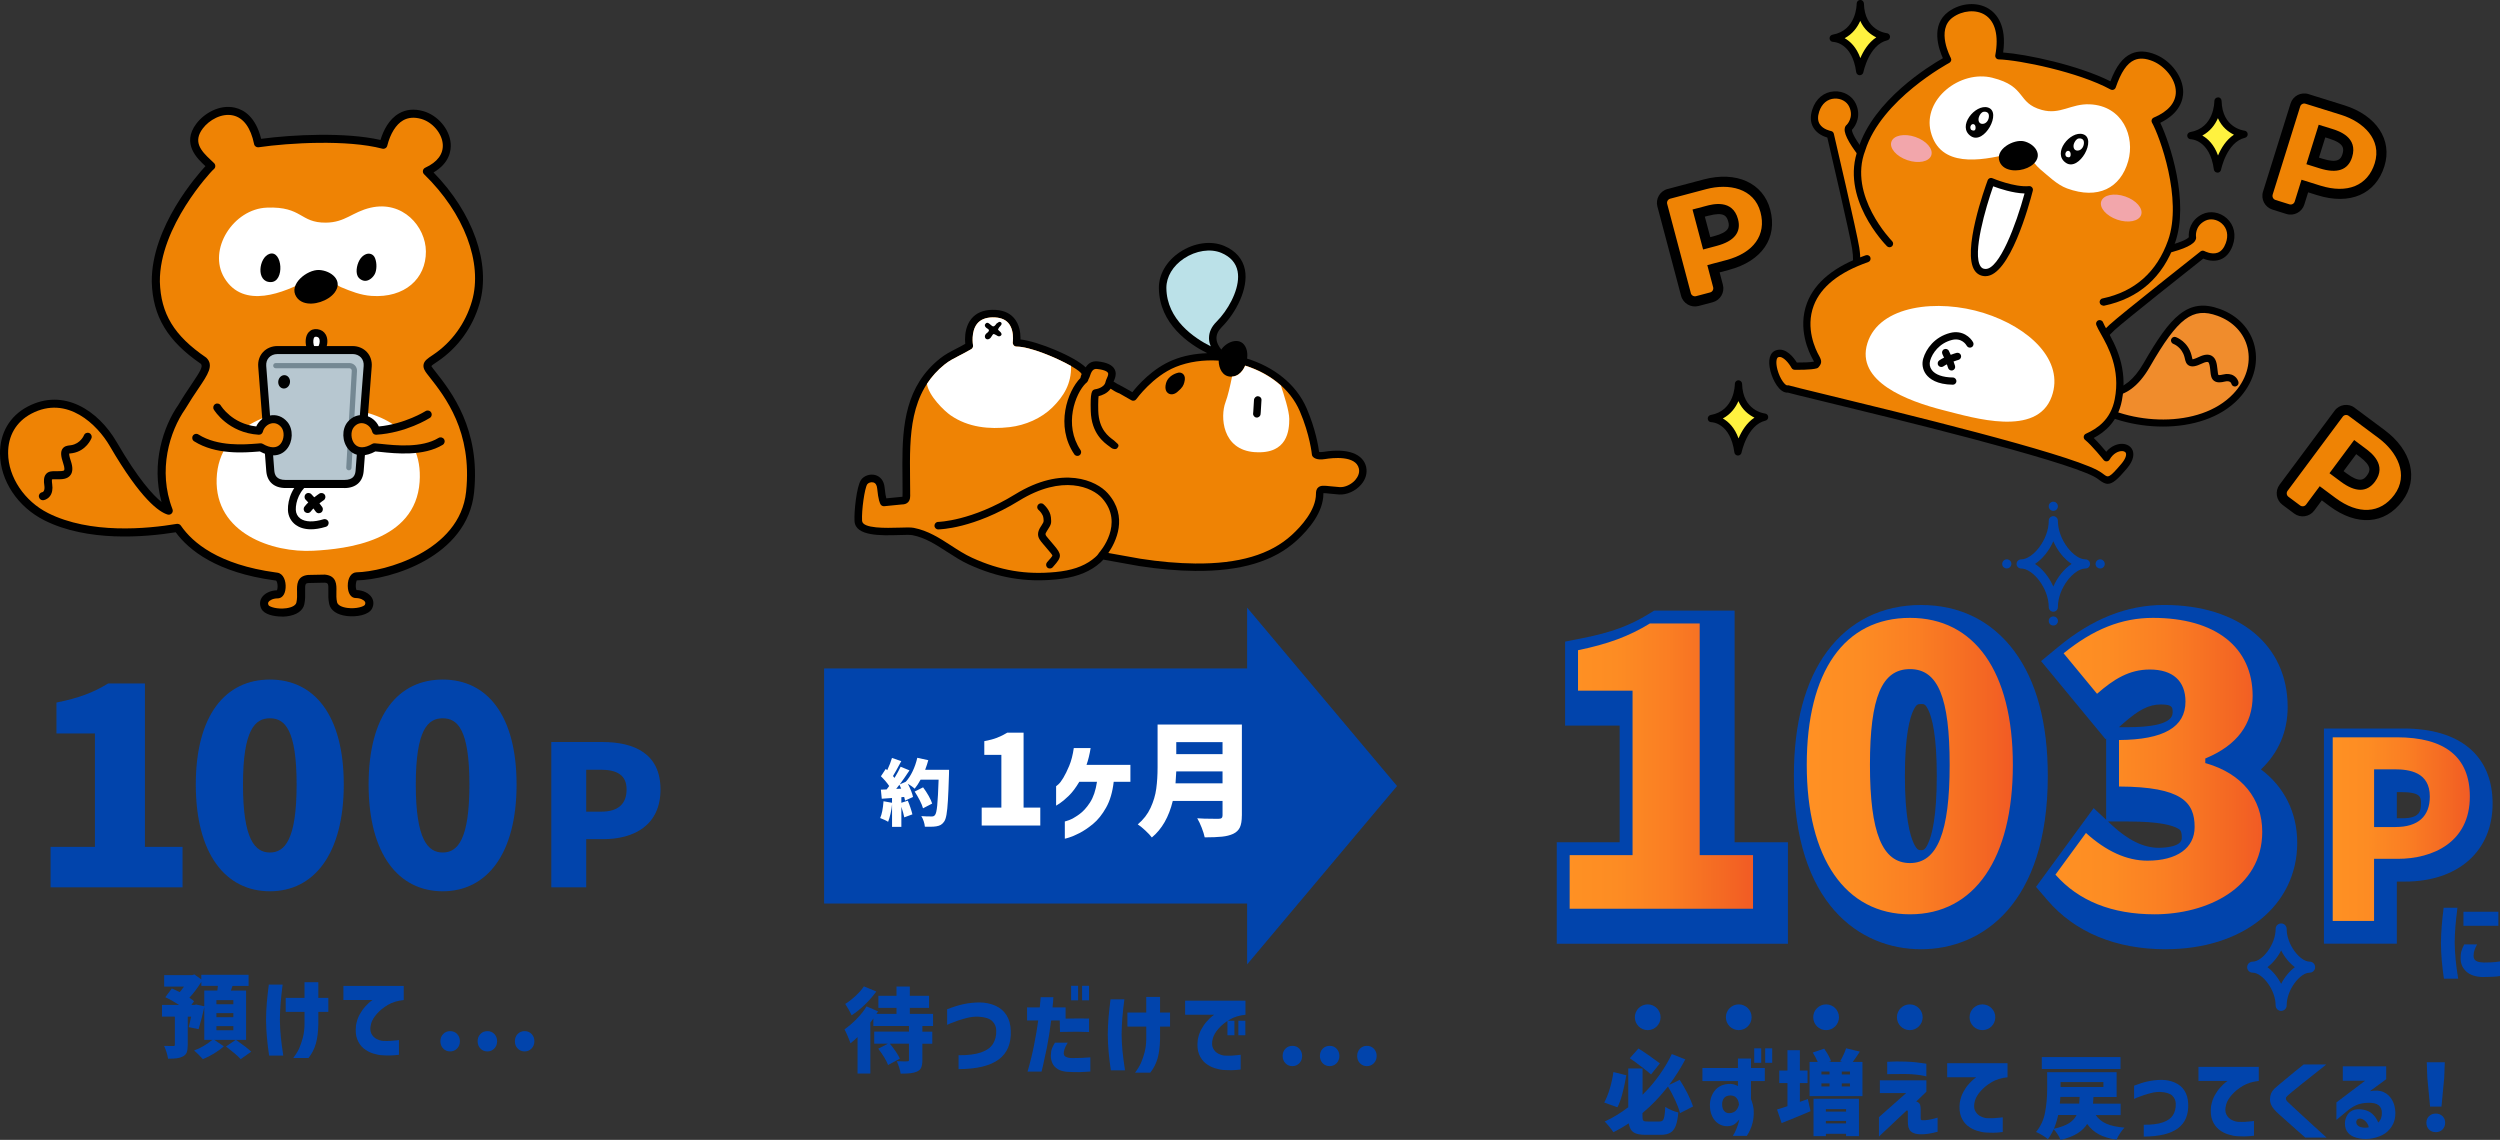 <?xml version="1.0" encoding="UTF-8"?><svg id="_レイヤー_2" xmlns="http://www.w3.org/2000/svg" xmlns:xlink="http://www.w3.org/1999/xlink" viewBox="0 0 679.67 309.9"><rect x="0" y="0" width="679.67" height="309.9" fill="#333333" stroke="none"/><defs><style>.cls-1{fill:url(#_名称未設定グラデーション_101-3);}.cls-2,.cls-3{fill:#fff;}.cls-4{fill:#f2a6ab;}.cls-4,.cls-3,.cls-5,.cls-6{fill-rule:evenodd;}.cls-7{fill:#748893;}.cls-8{fill:url(#_名称未設定グラデーション_101);}.cls-9{fill:#f08c2c;}.cls-10{fill:url(#_名称未設定グラデーション_101-4);}.cls-11,.cls-5{fill:#ef8304;}.cls-12{fill:#fff23f;}.cls-13{fill:#bbe1e8;}.cls-14{fill:#0144ac;}.cls-15{fill:url(#_名称未設定グラデーション_101-2);}.cls-16{fill:#b7c7d0;}</style><linearGradient id="_名称未設定グラデーション_101" x1="426.23" y1="208.27" x2="477.09" y2="208.27" gradientUnits="userSpaceOnUse"><stop offset="0" stop-color="#ff9123"/><stop offset=".26" stop-color="#fd8c23"/><stop offset=".54" stop-color="#fa7e23"/><stop offset=".84" stop-color="#f46823"/><stop offset="1" stop-color="#f15a24"/></linearGradient><linearGradient id="_名称未設定グラデーション_101-2" x1="490.71" x2="547.74" xlink:href="#_名称未設定グラデーション_101"/><linearGradient id="_名称未設定グラデーション_101-3" x1="558.18" x2="615.53" xlink:href="#_名称未設定グラデーション_101"/><linearGradient id="_名称未設定グラデーション_101-4" x1="633.7" y1="225.41" x2="671.97" y2="225.41" xlink:href="#_名称未設定グラデーション_101"/></defs><g id="_レイヤー_1-2"><g><g><path class="cls-14" d="M64.14,282.7c1.98,1.38,3.37,2.46,4.15,3.22l-2.85,2.03c-.38-.43-.95-.97-1.71-1.61-.76-.64-1.52-1.25-2.29-1.84l2.65-1.8h-5.85l2.62,1.75c-.7,.65-1.58,1.3-2.65,1.95-1.07,.65-2.08,1.17-3.05,1.55-.3-.35-.68-.75-1.15-1.21-.47-.46-.88-.84-1.25-1.14,.85-.3,1.74-.72,2.66-1.27,.92-.55,1.69-1.09,2.29-1.62h-2.17v-8.9c-.53,2.35-1.05,4.34-1.55,5.98l-2.68-.55c.17-.62,.38-1.57,.65-2.85h-.92v7.72c0,.85-.09,1.51-.27,1.99-.18,.47-.53,.85-1.05,1.11-.47,.25-1.01,.42-1.64,.5-.62,.08-1.42,.12-2.39,.12-.07-.5-.2-1.08-.41-1.75-.21-.67-.43-1.24-.66-1.73,.63,.02,1.46,.03,2.47,.03,.18,0,.3-.03,.36-.08,.06-.05,.09-.14,.09-.27v-7.65h-3.5v-3.17h4.65c-1.35-.88-2.6-1.58-3.75-2.1l1.77-2.38c.53,.22,1.25,.55,2.15,1,.37-.43,.75-.93,1.15-1.5h-5.38v-3.12h7.57l.65-.2,1.88,1.35v-1.25h12.85v3.03h-4.38l-.42,1.27h4.12v13.4h-2.77Zm-8.6-9.12v-4.28h3.55l.15-1.27h-4.5v-1.08c-1.07,1.68-2.15,3.12-3.25,4.3,.47,.3,.89,.62,1.27,.95l-.73,1h.85l.48-.1,2.17,.48Zm7.9-.55v-1.12h-4.6v1.12h4.6Zm0,3.52v-1.12h-4.6v1.12h4.6Zm0,3.55v-1.12h-4.6v1.12h4.6Z"/><path class="cls-14" d="M73.09,267.68h3.75c-.25,1.93-.43,3.62-.55,5.06-.12,1.44-.18,2.92-.2,4.44,.02,1.62,.1,3.17,.25,4.65s.38,3.2,.67,5.15h-3.85c-.27-1.88-.47-3.55-.6-5.01-.13-1.46-.21-3.02-.23-4.69,.02-1.58,.08-3.1,.2-4.55,.12-1.45,.3-3.13,.55-5.05Zm9.7,7.42h-5.12v-3.82h5.12v-4.25h3.75v4.25h2.72v3.82h-2.72v3.48c-.05,2.07-.28,3.8-.68,5.19s-1.06,2.68-1.98,3.86h-4.15c.72-.95,1.25-1.82,1.6-2.6s.67-1.73,.98-2.83c.3-1.1,.46-2.33,.48-3.67v-3.43Z"/><path class="cls-14" d="M93.36,268.05h16.4v3.83c-1.65,.17-3.08,.6-4.29,1.31-1.21,.71-2.22,1.53-3.02,2.45-.81,.92-1.33,1.81-1.56,2.66-.3,1.13-.27,2.04,.07,2.71,.35,.67,.84,1.17,1.46,1.47,.62,.31,1.2,.48,1.74,.51,.67,.03,1.31,.03,1.92,0s1.16-.08,1.64-.14c.48-.06,.72-.09,.74-.09v4c-.92,.12-1.72,.18-2.42,.19-.7,0-1.42-.01-2.17-.06-.7-.03-1.52-.2-2.45-.49-.93-.29-1.78-.75-2.54-1.36s-1.34-1.44-1.75-2.47c-.41-1.03-.52-2.31-.34-3.83,.18-1.07,.5-2.03,.96-2.88s.96-1.57,1.5-2.16,1-1.05,1.39-1.36c.38-.32,.59-.47,.62-.47h-7.9v-3.83Z"/><path class="cls-14" d="M120.48,285.05c-.5-.53-.75-1.19-.75-1.97s.25-1.44,.75-1.96c.5-.52,1.13-.79,1.9-.79s1.4,.26,1.9,.79c.5,.53,.75,1.18,.75,1.96s-.25,1.44-.76,1.97c-.51,.53-1.14,.8-1.89,.8s-1.4-.27-1.9-.8Z"/><path class="cls-14" d="M130.6,285.05c-.5-.53-.75-1.19-.75-1.97s.25-1.44,.75-1.96c.5-.52,1.13-.79,1.9-.79s1.4,.26,1.9,.79c.5,.53,.75,1.18,.75,1.96s-.25,1.44-.76,1.97c-.51,.53-1.14,.8-1.89,.8s-1.4-.27-1.9-.8Z"/><path class="cls-14" d="M140.73,285.05c-.5-.53-.75-1.19-.75-1.97s.25-1.44,.75-1.96c.5-.52,1.13-.79,1.9-.79s1.4,.26,1.9,.79c.5,.53,.75,1.18,.75,1.96s-.25,1.44-.76,1.97c-.51,.53-1.14,.8-1.89,.8s-1.4-.27-1.9-.8Z"/></g><g><path class="cls-14" d="M250.76,278.95v1.52h2.7v3.28h-2.7v4.47c0,.87-.1,1.54-.31,2.01-.21,.48-.59,.84-1.14,1.09-.52,.23-1.11,.39-1.79,.46-.68,.08-1.56,.11-2.66,.11-.07-.48-.2-1.05-.41-1.7-.21-.65-.43-1.22-.66-1.7,.68,.05,1.38,.08,2.08,.08l.75-.03c.2,0,.33-.02,.4-.08,.07-.05,.1-.16,.1-.32v-4.4h-5.2c.57,.68,1.1,1.4,1.61,2.14,.51,.74,.88,1.39,1.11,1.94l-3.2,1.72c-.2-.57-.55-1.27-1.06-2.1s-1.05-1.61-1.61-2.33l2.65-1.38h-3.75v-3.28h9.45v-1.52h-9.68v-2.03l-.82,1.12v13.83h-3.48v-9.9c-.67,.63-1.31,1.2-1.92,1.7-.13-.42-.38-1.05-.73-1.89-.35-.84-.65-1.48-.9-1.91,1.12-.78,2.22-1.74,3.32-2.86s1.99-2.25,2.68-3.39l3.12,1.35c-.08,.15-.23,.38-.43,.68h5.45v-1.62h-4.93v-3.28h4.93v-2.53h3.62v2.53h5.23v3.28h-5.23v1.62h6.32v3.3h-2.92Zm-12.52-9.4c-.87,1.22-1.9,2.41-3.11,3.58-1.21,1.17-2.41,2.13-3.61,2.9-.17-.4-.43-.92-.79-1.55-.36-.63-.67-1.15-.94-1.55,.95-.58,1.9-1.33,2.86-2.22,.96-.9,1.7-1.75,2.21-2.55l3.38,1.4Z"/><path class="cls-14" d="M257.5,278.63v-4.25c1.62-.63,3.11-1.1,4.48-1.39,1.37-.29,2.81-.45,4.33-.46,1.58,.02,3.02,.31,4.31,.89,1.29,.58,2.3,1.43,3.02,2.58s1.11,2.55,1.16,4.21c.15,3.48-.95,6.09-3.29,7.83-2.34,1.73-5.98,2.61-10.91,2.62v-3.78c2.52,.03,4.55-.22,6.1-.76,1.55-.54,2.64-1.32,3.26-2.33,.62-1.01,.92-2.19,.89-3.54,0-1.07-.37-1.95-1.1-2.65-.73-.7-1.99-1.1-3.77-1.2-.95-.03-1.88,.06-2.8,.27-.92,.22-1.82,.48-2.7,.78s-1.6,.57-2.15,.8-.83,.36-.83,.38Z"/><path class="cls-14" d="M282.25,277.43h-3.02v-3.55h3.45c.08-.87,.15-1.54,.19-2.03,.04-.48,.06-.73,.06-.75h3.45c-.05,.95-.12,1.88-.23,2.78h3.55v3.05c2.33-.05,4.46-.06,6.38-.02v3.67c-.97-.05-2.02-.08-3.17-.09-1.15,0-2.73,.01-4.73,.06l-.07-3.12h-2.33c-.37,2.87-.76,5.33-1.17,7.4-.42,2.07-.76,3.67-1.03,4.8s-.41,1.7-.42,1.7h-3.8c.72-2.47,1.31-4.91,1.79-7.33,.48-2.42,.85-4.61,1.11-6.58Zm4.55,6.03h3.48c-.77,1.23-1.12,2.24-1.08,3.01,.05,.77,.83,1.17,2.35,1.19,.93,0,1.75-.02,2.44-.05,.69-.03,1.5-.08,2.44-.15v3.85c-1.05,.08-2.02,.14-2.91,.16-.89,.02-1.91,0-3.06-.06-1.22-.05-2.17-.3-2.88-.74-.7-.44-1.19-.98-1.47-1.62-.28-.64-.43-1.31-.43-2.01,.02-.78,.11-1.42,.29-1.91,.17-.49,.45-1.05,.84-1.66Zm4.4-11.5v-3.95h1.9v3.95h-1.9Zm2.98,0v-3.95h1.9v3.95h-1.9Z"/><path class="cls-14" d="M301.93,271.68h3.75c-.25,1.93-.43,3.62-.55,5.06-.12,1.44-.18,2.92-.2,4.44,.02,1.62,.1,3.17,.25,4.65s.38,3.2,.67,5.15h-3.85c-.27-1.88-.47-3.55-.6-5.01-.13-1.46-.21-3.02-.23-4.69,.02-1.58,.08-3.1,.2-4.55,.12-1.45,.3-3.13,.55-5.05Zm9.7,7.42h-5.12v-3.82h5.12v-4.25h3.75v4.25h2.72v3.82h-2.72v3.48c-.05,2.07-.28,3.8-.68,5.19s-1.06,2.68-1.98,3.86h-4.15c.72-.95,1.25-1.82,1.6-2.6s.67-1.73,.98-2.83c.3-1.1,.46-2.33,.48-3.67v-3.43Z"/><path class="cls-14" d="M322.2,272.05h16.4v3.83c-1.65,.17-3.08,.6-4.29,1.31-1.21,.71-2.22,1.53-3.02,2.45-.81,.92-1.33,1.81-1.56,2.66-.3,1.13-.27,2.04,.07,2.71,.35,.67,.84,1.17,1.46,1.47,.62,.31,1.2,.48,1.74,.51,.67,.03,1.31,.03,1.92,0s1.16-.08,1.64-.14c.48-.06,.72-.09,.74-.09v4c-.92,.12-1.72,.18-2.42,.19-.7,0-1.42-.01-2.17-.06-.7-.03-1.52-.2-2.45-.49-.93-.29-1.78-.75-2.54-1.36s-1.34-1.44-1.75-2.47c-.41-1.03-.52-2.31-.34-3.83,.18-1.07,.5-2.03,.96-2.88s.96-1.57,1.5-2.16,1-1.05,1.39-1.36c.38-.32,.59-.47,.62-.47h-7.9v-3.83Zm11.5,9.4v-3.95h1.9v3.95h-1.9Zm2.97,0v-3.95h1.9v3.95h-1.9Z"/><path class="cls-14" d="M349.46,289.05c-.5-.53-.75-1.19-.75-1.97s.25-1.44,.75-1.96c.5-.52,1.13-.79,1.9-.79s1.4,.26,1.9,.79c.5,.53,.75,1.18,.75,1.96s-.25,1.44-.76,1.97c-.51,.53-1.14,.8-1.89,.8s-1.4-.27-1.9-.8Z"/><path class="cls-14" d="M359.59,289.05c-.5-.53-.75-1.19-.75-1.97s.25-1.44,.75-1.96c.5-.52,1.13-.79,1.9-.79s1.4,.26,1.9,.79c.5,.53,.75,1.18,.75,1.96s-.25,1.44-.76,1.97c-.51,.53-1.14,.8-1.89,.8s-1.4-.27-1.9-.8Z"/><path class="cls-14" d="M369.72,289.05c-.5-.53-.75-1.19-.75-1.97s.25-1.44,.75-1.96c.5-.52,1.13-.79,1.9-.79s1.4,.26,1.9,.79c.5,.53,.75,1.18,.75,1.96s-.25,1.44-.76,1.97c-.51,.53-1.14,.8-1.89,.8s-1.4-.27-1.9-.8Z"/></g><path class="cls-14" d="M664.35,246.78h3.75c-.25,1.93-.43,3.62-.55,5.07-.12,1.45-.18,2.93-.2,4.45,.03,1.6,.12,3.14,.26,4.62,.14,1.48,.37,3.2,.69,5.15h-3.88c-.27-1.87-.46-3.53-.59-5s-.2-3.03-.21-4.7c.02-1.57,.08-3.08,.2-4.54,.12-1.46,.29-3.15,.53-5.06Zm5.6,9.97h3.48c-.32,.6-.55,1.12-.7,1.58-.15,.45-.23,.93-.25,1.45-.02,.32,.04,.62,.17,.9,.13,.28,.4,.52,.81,.7s1.01,.28,1.81,.3c1.4,0,2.48-.05,3.25-.14,.77-.09,1.15-.15,1.15-.16v3.97c-.55,.1-1.16,.17-1.84,.2s-1.61,.06-2.81,.08c-1.95-.05-3.43-.53-4.45-1.44s-1.55-2.03-1.6-3.36c-.03-.85,.03-1.58,.2-2.19,.17-.61,.42-1.24,.77-1.89Zm-.22-8.88h9.5v3.83h-9.5v-3.83Z"/><g><path class="cls-14" d="M442.14,292.33c-.7,4.12-1.51,7.02-2.42,8.7l-3.58-1.28c.58-1.08,1.09-2.35,1.52-3.8s.76-2.95,.98-4.5l3.5,.88Zm14.6,10.3c-.23-.95-.66-2.1-1.27-3.44-.62-1.34-1.28-2.61-2-3.81-2.17,2.78-4.48,5.19-6.93,7.22v.8c0,.48,.03,.82,.09,1.01,.06,.19,.18,.32,.36,.39,.18,.07,.5,.1,.95,.1h3.2c.42,0,.72-.1,.91-.3,.19-.2,.34-.57,.44-1.1,.1-.53,.18-1.39,.25-2.58,.42,.3,.98,.6,1.67,.9,.7,.3,1.33,.51,1.88,.62-.15,1.57-.39,2.78-.72,3.64-.33,.86-.82,1.48-1.45,1.86-.63,.38-1.51,.58-2.62,.58h-4.05c-1.03,0-1.86-.1-2.49-.29s-1.11-.51-1.45-.96c-.34-.45-.58-1.08-.71-1.88-1.25,.85-2.64,1.66-4.17,2.42-.28-.43-.66-.94-1.12-1.51s-.88-1.04-1.25-1.39c2.22-1.02,4.36-2.32,6.42-3.9v-10.53h3.88v7.15c1.72-1.7,3.25-3.5,4.6-5.4,1.35-1.9,2.47-3.79,3.35-5.67l3.67,1.45c-1.27,2.42-2.73,4.73-4.4,6.95l2.88-1.38c.75,1.15,1.46,2.39,2.14,3.73,.67,1.33,1.17,2.5,1.49,3.5l-3.53,1.8Zm-7.88-10.53c-.72-.62-1.62-1.35-2.72-2.19-1.1-.84-2.12-1.58-3.05-2.21l2.35-2.65c1.65,1.02,3.59,2.37,5.83,4.05l-2.4,3Z"/><path class="cls-14" d="M472.49,293.9h-9.65v-3.55h9.65v-2.57h3.55v2.57h3.75v3.55h-3.75v4.9c.43,1.13,.68,2.13,.73,3,.07,1.33-.05,2.56-.35,3.67-.3,1.12-.8,2.23-1.5,3.33h-3.82c.38-.57,.71-1.19,.97-1.88,.27-.68,.47-1.27,.6-1.77,.13-.5,.2-.77,.2-.8-.48,.6-.95,1.05-1.41,1.34-.46,.29-1.04,.45-1.74,.49-.95,.02-1.79-.21-2.53-.69-.73-.47-1.31-1.16-1.72-2.05-.42-.89-.62-1.95-.6-3.19,.03-1.03,.28-1.99,.75-2.88,.47-.88,1.1-1.55,1.9-2.01,.8-.46,1.78-.69,2.95-.69,.45,.03,.86,.11,1.22,.24,.37,.12,.63,.25,.8,.36v-1.38Zm.28,6.38c-.03-.37-.11-.72-.23-1.05-.08-.25-.27-.54-.57-.86-.3-.33-.8-.51-1.5-.56-.85,.03-1.44,.28-1.78,.74-.33,.46-.5,1-.5,1.64,0,.88,.22,1.53,.65,1.95,.43,.42,1,.58,1.7,.47,.63-.12,1.11-.36,1.43-.72,.32-.37,.53-.72,.64-1.05s.16-.52,.16-.55Zm4.15-11.33v-3.95h1.9v3.95h-1.9Zm2.98,0v-3.95h1.9v3.95h-1.9Z"/><path class="cls-14" d="M492.22,302.1c-2.58,1.1-5.2,2.18-7.85,3.23l-1.25-3.7c.95-.27,1.89-.57,2.83-.9v-6.27h-2.22v-3.42h2.22v-5.53h3.38v5.53h2.08v3.42h-2.08v5.1l2.17-.77,.73,3.32Zm14.12-13.4v9.3h-14.38v-9.3h2.22c-.38-.88-.83-1.73-1.35-2.55l3.1-1.05c.4,.55,.78,1.14,1.12,1.76,.35,.62,.6,1.17,.75,1.64l-.58,.2h3.62l-.57-.17c.3-.5,.6-1.08,.91-1.74,.31-.66,.55-1.25,.71-1.79l3.75,.9c-.63,.97-1.28,1.9-1.93,2.8h2.6Zm-13.3,20.17v-10.15h12.35v10.15h-3.5v-.62h-5.5v.62h-3.35Zm4.35-17.55h-2.2v.8h2.2v-.8Zm-2.2,3.22v.83h2.2v-.83h-2.2Zm6.7,7h-5.5v.67h5.5v-.67Zm-5.5,3.88h5.5v-.67h-5.5v.67Zm6.55-13.3v-.8h-2.22v.8h2.22Zm0,3.25v-.83h-2.22v.83h2.22Z"/><path class="cls-14" d="M511.07,297.15v-3.45h12.65v3.1l-2.75,2.65c.6,.2,.95,.52,1.06,.96,.11,.44,.15,.88,.14,1.31v2.08c0,.23,0,.25,0,.05,0,.3,.03,.49,.08,.58,.05,.08,.21,.12,.47,.12,.42,.03,.96,0,1.64-.12,.67-.12,1.24-.24,1.7-.38,.46-.13,.7-.2,.71-.2v3.83c-1.7,.48-3.24,.72-4.62,.7-1.22-.02-2.1-.28-2.66-.8s-.83-1.42-.81-2.7v-2.45s0-.08-.01-.2c0-.12-.04-.22-.09-.3-.05-.08-.13-.08-.25,0l-7.5,7.05v-5.27l7.4-6.55h-7.15Zm2-5.1v-3.38c.9-.05,1.74-.08,2.51-.09,.77,0,1.65,0,2.61,.04,.97,.03,1.87,.1,2.7,.19,.83,.09,1.5,.18,2.01,.26,.51,.08,.78,.12,.81,.12v3.45s-.3-.08-.81-.19c-.51-.11-1.18-.21-2.01-.3-.83-.09-1.74-.15-2.73-.16-1.5-.02-2.72-.01-3.66,.01-.94,.02-1.42,.04-1.44,.04Z"/><path class="cls-14" d="M529.38,289.05h16.4v3.83c-1.65,.17-3.08,.6-4.29,1.31-1.21,.71-2.22,1.53-3.02,2.45-.81,.92-1.33,1.81-1.56,2.66-.3,1.13-.28,2.04,.07,2.71,.35,.67,.84,1.17,1.46,1.47,.62,.31,1.2,.48,1.74,.51,.67,.03,1.31,.03,1.92,0,.62-.03,1.16-.08,1.64-.14,.48-.06,.72-.09,.74-.09v4c-.92,.12-1.72,.18-2.42,.19-.7,0-1.42-.01-2.17-.06-.7-.03-1.52-.2-2.45-.49-.93-.29-1.78-.75-2.54-1.36-.76-.62-1.34-1.44-1.75-2.47-.41-1.03-.52-2.31-.34-3.83,.18-1.07,.5-2.03,.96-2.88,.46-.85,.96-1.57,1.5-2.16,.54-.59,1-1.05,1.39-1.36,.38-.32,.59-.47,.62-.47h-7.9v-3.83Z"/><path class="cls-14" d="M569.75,303.13c.68,1.03,1.66,1.83,2.92,2.38s2.9,.9,4.9,1.05c-.38,.38-.78,.9-1.2,1.54-.42,.64-.73,1.22-.95,1.74-1.95-.28-3.56-.77-4.83-1.46s-2.32-1.63-3.15-2.81c-.65,1.02-1.55,1.88-2.7,2.59-1.15,.71-2.67,1.3-4.55,1.76-.15-.43-.41-.94-.77-1.51-.37-.58-.73-1.05-1.1-1.41-.45,1.03-.97,1.93-1.57,2.7-.33-.3-.84-.65-1.51-1.06s-1.25-.7-1.71-.89c1.23-1.48,2.05-3.22,2.44-5.22s.59-4.17,.59-6.5v-4.53h18.88v6.75h-6.3c-.03,.82-.08,1.42-.12,1.8h7.5v3.1h-6.75Zm6.75-15.75v3.25h-21.4v-3.25h21.4Zm-16.95,15.75c-.3,1.4-.69,2.65-1.17,3.75,1.77-.4,3.13-.9,4.09-1.5s1.65-1.35,2.09-2.25h-5Zm5.72-3.1c.07-.72,.11-1.32,.12-1.8h-5.25c-.02,.58-.07,1.18-.15,1.8h5.27Zm6.58-5.85h-11.65v1.35h11.65v-1.35Z"/><path class="cls-14" d="M580.19,298.78v-3.62c1.37-.53,2.63-.93,3.79-1.18,1.16-.25,2.39-.38,3.69-.4,1.33,.02,2.55,.27,3.65,.76,1.1,.49,1.96,1.22,2.58,2.19s.95,2.16,1,3.57c.12,2.97-.82,5.19-2.8,6.66-1.98,1.47-5.08,2.22-9.28,2.24v-3.22c2.13,.03,3.86-.18,5.18-.64,1.32-.46,2.24-1.12,2.77-1.98,.53-.86,.78-1.86,.75-3.01,0-.9-.31-1.65-.92-2.25-.62-.6-1.68-.94-3.2-1.03-.82-.03-1.61,.05-2.39,.24-.77,.19-1.54,.41-2.29,.66s-1.36,.47-1.83,.67-.7,.31-.7,.33Z"/><path class="cls-14" d="M597.69,290.05h16.4v3.83c-1.65,.17-3.08,.6-4.29,1.31-1.21,.71-2.22,1.53-3.03,2.45s-1.33,1.81-1.56,2.66c-.3,1.13-.27,2.04,.08,2.71s.84,1.17,1.46,1.47c.62,.31,1.2,.48,1.74,.51,.67,.03,1.31,.03,1.92,0,.62-.03,1.16-.08,1.64-.14,.47-.06,.72-.09,.74-.09v4c-.92,.12-1.72,.18-2.42,.19-.7,0-1.42-.01-2.17-.06-.7-.03-1.52-.2-2.45-.49-.93-.29-1.78-.75-2.54-1.36-.76-.62-1.34-1.44-1.75-2.47s-.52-2.31-.34-3.83c.18-1.07,.5-2.03,.96-2.88,.46-.85,.96-1.57,1.5-2.16,.54-.59,1-1.05,1.39-1.36,.38-.32,.59-.47,.62-.47h-7.9v-3.83Z"/><path class="cls-14" d="M626.27,289.4h6.17c-1.35,1.08-2.53,2.02-3.54,2.82-1.01,.8-2.03,1.61-3.08,2.44-1.04,.83-1.94,1.55-2.7,2.19-.76,.63-1.23,1.05-1.41,1.25-.17,.15-.25,.34-.25,.58s.11,.48,.33,.73c.2,.2,.68,.65,1.44,1.36,.76,.71,1.65,1.54,2.69,2.49,1.03,.95,2.05,1.89,3.06,2.81,1.01,.92,2.19,2,3.54,3.21h-5.8c-1-.88-1.88-1.66-2.62-2.33-.75-.67-1.52-1.35-2.31-2.05-.79-.7-1.5-1.34-2.14-1.91-.63-.58-1.07-1-1.3-1.29-.83-.9-1.24-1.89-1.21-2.96,.03-1.08,.42-2,1.19-2.76,.27-.25,.7-.63,1.31-1.14,.61-.51,1.29-1.07,2.04-1.69,.75-.62,1.47-1.21,2.16-1.79s1.5-1.23,2.44-1.96Z"/><path class="cls-14" d="M636.93,293.8v-3.9h11.8v3.5l-4.45,3.27c1.52-.3,2.77-.22,3.76,.24,.99,.46,1.76,1.18,2.31,2.16,.55,.98,.84,2.13,.88,3.45,.02,1.42-.31,2.65-.99,3.71-.67,1.06-1.55,1.85-2.62,2.38-1.08,.53-2.22,.85-3.45,.99-1.22,.13-2.42,.03-3.59-.3-.98-.28-1.74-.74-2.26-1.38-.53-.63-.8-1.44-.81-2.42-.02-.62,.13-1.28,.44-1.97,.31-.7,.82-1.23,1.54-1.6,.72-.37,1.69-.46,2.93-.27,1.08,.2,1.95,.61,2.6,1.22,.65,.62,1.17,1.38,1.55,2.3,.37-.37,.62-.77,.78-1.22,.15-.45,.22-.94,.2-1.48,0-.87-.3-1.54-.89-2.01-.59-.48-1.56-.7-2.91-.66-1.32,.05-2.4,.28-3.26,.69-.86,.41-1.64,.91-2.34,1.51l-2.95,2.45v-4.75l7.8-5.9h-6.05Zm4.8,10.3c-.48-.02-.82,.13-1,.45-.18,.32-.19,.66-.02,1.04,.17,.38,.53,.65,1.1,.84,.58,.15,1.09,.2,1.51,.15s.65-.08,.66-.1c-.08-.58-.35-1.1-.79-1.56-.44-.46-.93-.73-1.46-.81Z"/><path class="cls-14" d="M660.37,307.08c-.47-.48-.71-1.09-.71-1.83s.24-1.33,.72-1.8,1.09-.7,1.83-.7,1.34,.23,1.83,.7c.48,.47,.72,1.07,.72,1.8s-.24,1.34-.72,1.83c-.48,.48-1.09,.72-1.83,.72s-1.36-.24-1.84-.72Zm.29-6.23l-.75-7.9-.15-4.15h4.9l-.15,4.15-.75,7.9h-3.1Z"/><circle class="cls-14" cx="447.96" cy="276.56" r="3.5"/><circle class="cls-14" cx="472.71" cy="276.56" r="3.5"/><circle class="cls-14" cx="496.46" cy="276.56" r="3.5"/><circle class="cls-14" cx="519.21" cy="276.56" r="3.5"/><circle class="cls-14" cx="538.96" cy="276.56" r="3.5"/></g><g><path class="cls-14" d="M13.75,230.24h12.06v-30.84H15.35v-8.4c6.11-1.22,10.08-2.75,14.05-5.19h10v44.43h10.23v10.99H13.75v-10.99Z"/><path class="cls-14" d="M53.23,213.3c0-18.93,8.09-28.55,20.15-28.55s20.08,9.7,20.08,28.55-8.09,29.01-20.08,29.01-20.15-10.08-20.15-29.01Zm27.41,0c0-14.96-3.21-18.02-7.25-18.02s-7.33,3.05-7.33,18.02,3.28,18.47,7.33,18.47,7.25-3.51,7.25-18.47Z"/><path class="cls-14" d="M100.21,213.3c0-18.93,8.09-28.55,20.15-28.55s20.08,9.7,20.08,28.55-8.09,29.01-20.08,29.01-20.15-10.08-20.15-29.01Zm27.41,0c0-14.96-3.21-18.02-7.25-18.02s-7.33,3.05-7.33,18.02,3.28,18.47,7.33,18.47,7.25-3.51,7.25-18.47Z"/><path class="cls-14" d="M149.88,201.73h13.89c8.64,0,15.8,3.13,15.8,12.89s-7.21,13.52-15.59,13.52h-4.61v13.1h-9.49v-39.5Zm13.63,18.93c4.61,0,6.84-2.17,6.84-6.04s-2.55-5.36-7.11-5.36h-3.87v11.4h4.14Z"/></g><g><path class="cls-14" d="M631.8,256.56v-58.5h21.7c15.35,0,24.16,7.44,24.16,20.4s-9.38,21.22-23.88,21.22h-2.16v16.88h-19.81Zm21.36-34.1c4.64,0,5.03-1.89,5.03-4,0-1.67,0-3.11-5.37-3.11h-1.2v7.12h1.54Z"/><path class="cls-14" d="M588.77,258.07c-13.55,0-24.67-4.62-32.15-13.35l-3.09-3.61,15.67-21.41,3.4,3.17v-22.08l-.18,.16-17.52-21.22,4.62-3.82c9.32-7.7,18.74-11.44,28.82-11.44,20.41,0,33.6,10.89,33.6,27.75,0,6.69-2.52,12.48-7.26,16.95,6.3,4.72,9.86,11.7,9.86,19.95,0,17.04-14.7,28.94-35.76,28.94Zm-14.63-33.76c4.39,4.1,8.66,6.18,12.68,6.18,1.49,0,6.34-.19,6.34-2.66,0-1.96-.4-2.2-1.01-2.56-1.49-.88-5.04-1.93-13.55-1.93h-5.5l1.05,.98Zm4.46-26.61c5.51,0,12.07-.69,12.07-3.96,0-1.43,0-2.22-3.2-2.22s-6,1.39-10.41,5.3l-.99,.88h2.52Z"/><path class="cls-14" d="M522.27,258.07c-16.71,0-34.57-12.38-34.57-47.12,0-14.36,3.04-25.75,9.05-33.87,6.1-8.24,14.93-12.6,25.52-12.6s19.33,4.38,25.43,12.65c5.99,8.13,9.03,19.51,9.03,33.82,0,34.74-17.8,47.12-34.46,47.12Zm0-66.66c-.81,0-1.22,0-1.99,1.51-1.1,2.18-2.4,7.07-2.4,18.02s1.33,16.13,2.45,18.44c.84,1.75,1.35,1.75,1.94,1.75s1.06,0,1.87-1.72c1.1-2.31,2.41-7.39,2.41-18.47s-1.29-15.88-2.36-18.06c-.74-1.48-1.11-1.48-1.92-1.48Z"/><path class="cls-14" d="M423.23,256.56v-27.58h17.1v-31.72h-14.83v-22.82l4.82-.96c7.72-1.54,12.75-3.39,17.94-6.58l1.45-.89h21.87v62.98h14.5v27.58h-62.86Z"/><g><g><path class="cls-8" d="M462.59,168.99h-14.18c-5.63,3.46-11.25,5.63-19.91,7.36v11.9h14.83v43.72h-17.1v15.58h50.86v-15.58h-14.5v-62.98Z"/><path class="cls-14" d="M477.59,248.06h-51.86v-16.58h17.1v-42.72h-14.83v-12.81l.4-.08c8.31-1.66,14.03-3.78,19.75-7.29l.12-.07h14.82v62.98h14.5v16.58Zm-50.86-1h49.86v-14.58h-14.5v-62.98h-13.53c-5.69,3.48-11.39,5.6-19.55,7.27v11h14.83v44.72h-17.1v14.58Z"/></g><g><path class="cls-15" d="M519.27,167.48c-17.1,0-28.57,13.63-28.57,40.47s11.47,41.12,28.57,41.12,28.46-14.28,28.46-41.12-11.47-40.47-28.46-40.47Zm0,66.66c-5.74,0-10.39-4.98-10.39-26.19s4.65-25.54,10.39-25.54,10.28,4.33,10.28,25.54-4.54,26.19-10.28,26.19Z"/><path class="cls-14" d="M519.27,249.57c-18.2,0-29.07-15.56-29.07-41.62s10.87-40.97,29.07-40.97,28.96,15.32,28.96,40.97-10.83,41.62-28.96,41.62Zm0-81.59c-17.84,0-28.07,14.57-28.07,39.97s10.49,40.62,28.07,40.62,27.96-15.19,27.96-40.62-10.45-39.97-27.96-39.97Zm0,66.66c-7.53,0-10.89-8.23-10.89-26.69s3.26-26.04,10.89-26.04,10.78,7.79,10.78,26.04-3.33,26.69-10.78,26.69Zm0-51.73c-4.89,0-9.89,2.97-9.89,25.04s5.64,25.69,9.89,25.69c4.55,0,9.78-2.92,9.78-25.69s-4.94-25.04-9.78-25.04Z"/></g><g><path class="cls-1" d="M600.06,207.08v-.54c8.44-3.57,12.88-9.42,12.88-17.31,0-13.85-10.93-21.75-27.6-21.75-9.52,0-17.53,3.9-25,10.06l9.74,11.8c4.87-4.33,8.98-6.82,14.39-6.82,5.95,0,9.2,2.92,9.2,8.22,0,5.84-4.33,9.96-18.07,9.96v13.64c16.88,0,20.56,3.9,20.56,10.5,0,5.63-4.87,8.66-12.34,8.66-6.28,0-11.9-3.25-16.77-7.79l-8.87,12.12c5.84,6.82,14.83,11.25,27.59,11.25,16.02,0,29.76-8.22,29.76-22.94,0-10.06-6.6-16.45-15.47-19.05Z"/><path class="cls-14" d="M585.77,249.57c-12.06,0-21.47-3.84-27.97-11.43l-.26-.3,9.44-12.89,.41,.38c5.44,5.08,10.97,7.66,16.43,7.66,7.41,0,11.84-3.05,11.84-8.16,0-6.17-3.36-10-20.06-10h-.5v-14.64h.5c15.75,0,17.57-5.4,17.57-9.46,0-5.05-3.01-7.72-8.7-7.72s-9.54,2.67-14.06,6.69l-.39,.34-10.39-12.58,.39-.32c8.41-6.94,16.45-10.18,25.32-10.18,17.33,0,28.1,8.53,28.1,22.25,0,7.93-4.26,13.83-12.66,17.55,9.71,3.04,15.26,10.07,15.26,19.35,0,13.8-12.44,23.44-30.26,23.44Zm-26.96-11.78c6.29,7.15,15.36,10.78,26.96,10.78,14.09,0,29.26-7.02,29.26-22.44,0-8.99-5.51-15.75-15.12-18.57l-.36-.1v-1.25l.3-.13c8.34-3.53,12.57-9.2,12.57-16.85,0-13.31-10.13-21.25-27.1-21.25-8.48,0-16.21,3.06-24.29,9.63l9.09,11.01c4.54-3.98,8.76-6.6,14.34-6.6,6.25,0,9.7,3.1,9.7,8.72,0,6.94-5.91,10.36-18.07,10.45v12.64c17.11,.08,20.56,4.27,20.56,11,0,5.73-4.8,9.16-12.84,9.16-5.58,0-11.2-2.54-16.7-7.54l-8.31,11.35Z"/></g><g><path class="cls-10" d="M651.6,199.95h-17.91v50.92h12.23v-16.88h5.95c10.8,0,20.1-5.33,20.1-17.43s-9.23-16.61-20.37-16.61Zm-.34,24.4h-5.33v-14.7h4.99c5.88,0,9.16,1.78,9.16,6.9s-2.87,7.79-8.82,7.79Z"/><path class="cls-14" d="M646.43,251.37h-13.23v-51.92h18.41c13.65,0,20.87,5.92,20.87,17.11,0,13.22-10.64,17.93-20.59,17.93h-5.45v16.88Zm-12.23-1h11.23v-16.88h6.45c9.47,0,19.59-4.45,19.59-16.93,0-10.69-6.68-16.11-19.87-16.11h-17.41v49.92Zm17.07-25.52h-5.83v-15.7h5.49c4.15,0,9.66,.77,9.66,7.4,0,5.42-3.22,8.29-9.32,8.29Zm-4.83-1h4.83c5.52,0,8.32-2.45,8.32-7.29,0-4.49-2.59-6.4-8.66-6.4h-4.49v13.7Z"/></g></g><path class="cls-14" d="M620.17,274.83c-.83,0-1.5-.67-1.5-1.5,0-4.29-3.66-8.89-6.24-8.89-.83,0-1.5-.67-1.5-1.5s.67-1.5,1.5-1.5c2.58,0,6.24-4.6,6.24-8.89,0-.83,.67-1.5,1.5-1.5s1.5,.67,1.5,1.5c0,4.29,3.66,8.89,6.24,8.89,.83,0,1.5,.67,1.5,1.5s-.67,1.5-1.5,1.5c-2.58,0-6.24,4.6-6.24,8.89,0,.83-.67,1.5-1.5,1.5Zm-3.73-11.89c1.47,1.09,2.79,2.7,3.73,4.54,.94-1.84,2.26-3.44,3.73-4.54-1.47-1.09-2.79-2.7-3.73-4.54-.94,1.84-2.26,3.44-3.73,4.54Z"/><g><path class="cls-14" d="M558.23,166.31c-.69,0-1.24-.56-1.24-1.24,0-5.21-4.37-10.51-7.51-10.51-.69,0-1.24-.56-1.24-1.24s.56-1.24,1.24-1.24c3.14,0,7.51-5.3,7.51-10.51,0-.69,.56-1.24,1.24-1.24s1.24,.56,1.24,1.24c0,5.21,4.37,10.51,7.51,10.51,.69,0,1.24,.56,1.24,1.24s-.56,1.24-1.24,1.24c-3.14,0-7.51,5.3-7.51,10.51,0,.69-.56,1.24-1.24,1.24Zm-4.98-13c2.03,1.32,3.85,3.57,4.98,6.16,1.14-2.59,2.95-4.83,4.98-6.16-2.03-1.32-3.85-3.57-4.98-6.16-1.14,2.59-2.95,4.83-4.98,6.16Z"/><path class="cls-14" d="M558.23,138.89c-.17,0-.32-.03-.47-.09-.15-.06-.29-.15-.41-.27-.23-.24-.37-.55-.37-.88,0-.08,0-.17,.03-.25,.02-.07,.04-.16,.07-.23,.03-.07,.07-.14,.11-.22,.05-.07,.1-.12,.16-.18,.06-.06,.12-.12,.19-.16,.07-.04,.14-.08,.22-.12s.15-.05,.23-.07c.16-.03,.32-.03,.48,0,.08,.02,.16,.03,.24,.07,.07,.03,.14,.07,.21,.12,.07,.04,.13,.1,.19,.16,.23,.22,.36,.55,.36,.88s-.13,.64-.36,.88c-.23,.23-.54,.36-.88,.36Z"/><path class="cls-14" d="M570.96,154.55c-.17,0-.33-.03-.48-.09-.15-.07-.28-.16-.4-.27-.12-.12-.21-.25-.27-.41-.07-.15-.09-.31-.09-.47,0-.08,0-.17,.02-.24,0-.08,.03-.16,.07-.23,.03-.07,.07-.15,.12-.22,.04-.07,.1-.13,.16-.19,.46-.47,1.29-.47,1.75,0,.06,.06,.12,.12,.16,.19,.05,.07,.08,.13,.12,.22,.03,.08,.06,.15,.07,.23,.02,.07,.03,.16,.03,.24,0,.17-.03,.32-.1,.47-.06,.16-.15,.29-.27,.41-.23,.23-.54,.36-.87,.36Z"/><path class="cls-14" d="M558.23,170.06c-.33,0-.65-.13-.88-.36-.12-.12-.21-.26-.27-.41-.06-.15-.09-.31-.09-.47,0-.08,0-.17,.03-.25,.02-.07,.04-.16,.07-.23,.03-.07,.07-.14,.11-.22,.05-.07,.1-.12,.16-.18,.46-.46,1.29-.47,1.76,0,.06,.06,.11,.12,.16,.18,.04,.07,.08,.14,.12,.22,.02,.08,.05,.16,.07,.23,.02,.08,.02,.17,.02,.25,0,.17-.03,.32-.09,.47-.07,.15-.16,.28-.27,.41-.23,.23-.55,.36-.88,.36Z"/><path class="cls-14" d="M545.57,154.55c-.17,0-.32-.03-.48-.09-.15-.07-.28-.16-.4-.27-.12-.12-.21-.25-.27-.41-.06-.15-.09-.31-.09-.47,0-.08,0-.17,.03-.24,.02-.08,.04-.16,.07-.23,.03-.07,.07-.15,.12-.22,.05-.07,.1-.13,.16-.19,.06-.06,.12-.11,.19-.16,.07-.04,.13-.08,.21-.12,.08-.03,.16-.05,.23-.07,.41-.08,.84,.05,1.13,.34,.06,.06,.11,.12,.16,.19,.04,.07,.08,.14,.11,.22,.03,.08,.06,.15,.07,.23,.02,.07,.02,.16,.02,.24,0,.17-.03,.32-.1,.47-.06,.16-.15,.29-.27,.41-.12,.12-.26,.21-.41,.27-.15,.06-.31,.09-.47,.09Z"/></g></g><g><path class="cls-11" d="M118.35,97.36c1.78-1.19,8.27-5.71,11.01-15.22,3.36-11.67-3.14-25.68-13.31-35.55,9.55-4.39,4.79-13.61-1.27-15.33-5.9-1.67-9.21,2.76-10.57,8.1-9.98-2.63-26.45-1.52-34.06-.4-2.47-12.12-12.11-9.71-15.9-4.68-4.01,5.32,1.25,8.92,3.17,10.87-.19,.17-.38,.34-.54,.51,0,0-14.68,15.25-14.54,30.95,.24,8.16,3.24,14.81,12.98,21.47,2.04,2.01-1.43,4.99-5.94,12.6-4.78,6.82-7.56,17.77-3.53,28.19-1.66-.5-6.45-3.27-15.1-18.15-4.02-6.91-12.84-14.44-22.77-9.19-11.21,5.92-8.09,22.59,4.57,28.97,11.89,5.99,27.72,4.38,35.71,3.03,7.55,11,23.98,12.82,26.97,13.24,1.72,.25,1.72,4.81,.25,4.81-2.33,0-4.43,1.48-3.45,3.45,.99,1.97,8.85,2.36,9.6-.98,.75-3.34-.95-6.34,2.22-6.65l4.48-.09c3.17,.31,1.46,3.3,2.21,6.65,.75,3.34,8.62,2.95,9.6,.99,.99-1.97-1.12-3.45-3.45-3.45-1.48,0-1.49-4.77,.25-4.81,8.32-.15,29.07-6.05,30.83-22.88,1.84-17.54-6.59-27.4-10.87-32.87-1.38-1.77-.71-2.14,1.43-3.57"/><path d="M76.62,167.62c-2.18,0-4.79-.57-5.56-2.11-.51-1.02-.48-2.09,.08-3,.74-1.19,2.35-1.98,4.15-2.03,.12-.26,.25-.9,.14-1.65-.09-.62-.3-.94-.38-.99l-.39-.05c-15.73-2.14-23.28-8.17-26.89-13.08-8.6,1.38-24.03,2.63-35.71-3.25C4.81,137.82,.07,130.69,0,123.31c-.05-5.56,2.67-10.21,7.48-12.75,9.85-5.21,19.27,1.07,24.23,9.61,5.87,10.1,9.86,14.44,12.21,16.31-2.89-10.46,.5-20.6,4.58-26.43,1.32-2.23,2.61-4.14,3.64-5.67,2.31-3.43,3.1-4.75,2.48-5.46-9.09-6.23-13.09-12.9-13.36-22.27-.14-15.04,12.58-29.31,14.59-31.48-2.14-1.98-6.59-6.09-2.47-11.55,2.09-2.77,6.26-5.31,10.48-4.35,2.47,.56,5.64,2.5,7.14,8.47,8.4-1.13,22.95-1.87,32.44,.31,.8-2.59,2.29-5.63,5.03-7.21,1.92-1.11,4.14-1.32,6.6-.63,3.95,1.12,7.16,4.9,7.46,8.79,.15,1.91-.31,5.32-4.66,7.88,10.72,10.97,15.63,24.8,12.53,35.57-1.88,6.53-5.95,12.15-11.45,15.83,0,0,0,0,0,0l-.16,.11c-.65,.43-1.39,.92-1.51,1.14,.02,0,.08,.2,.5,.73l.54,.69c4.32,5.49,12.37,15.71,10.56,32.97-1.83,17.45-22.67,23.69-31.9,23.87,.02,.04-.18,.41-.24,1.1-.06,.73,.07,1.29,.19,1.52,1.79,.06,3.4,.84,4.14,2.03,.56,.91,.59,1.98,.08,3-.88,1.76-4.2,2.36-6.89,2.03-2.63-.32-4.37-1.51-4.76-3.26-.28-1.27-.25-2.48-.23-3.46,.05-2.15-.07-2.25-1.02-2.34l-4.35,.09c-.87,.09-.99,.18-.94,2.34,.02,.98,.05,2.19-.23,3.46-.39,1.75-2.13,2.94-4.76,3.26-.41,.05-.86,.08-1.34,.08Zm-28.34-25.19c.36,0,.7,.18,.9,.48,3.18,4.63,10.23,10.6,25.78,12.72l.44,.06c1.66,.24,2.39,2.27,2.25,4.15-.15,2.09-1.21,2.84-2.16,2.84-1.23,0-2.18,.5-2.49,.99-.11,.17-.2,.43,.02,.87,.22,.41,2.32,1.16,4.8,.82,1.56-.21,2.59-.79,2.76-1.55,.23-1,.2-1.98,.18-2.92-.05-1.8-.11-4.28,3-4.58l4.57-.09c3.24,.31,3.18,2.78,3.13,4.58-.02,.95-.05,1.92,.18,2.92,.17,.76,1.2,1.34,2.76,1.55,2.48,.34,4.57-.41,4.79-.82,.22-.44,.12-.69,.02-.87-.31-.49-1.26-.99-2.48-.99-1.31,0-2.16-1.29-2.18-3.3-.02-2.18,.95-3.67,2.41-3.7,7.35-.14,28.05-5.58,29.76-21.9,1.72-16.38-5.68-25.78-10.1-31.39l-.54-.69c-.54-.7-1.08-1.53-.93-2.46,.17-1.07,1.08-1.67,2.45-2.59l.16-.11c5.07-3.39,8.82-8.58,10.56-14.61,2.98-10.36-2.13-23.89-13.02-34.46-.26-.25-.38-.62-.32-.97,.06-.36,.29-.66,.62-.81,3.33-1.53,4.98-3.75,4.77-6.43-.23-2.97-2.81-5.98-5.88-6.85-1.87-.52-3.52-.39-4.91,.41-1.92,1.11-3.45,3.56-4.3,6.9-.07,.28-.25,.53-.51,.67-.25,.15-.55,.19-.84,.12-9.49-2.5-25.3-1.6-33.62-.38-.57,.08-1.12-.29-1.23-.87-.91-4.45-2.88-7.14-5.7-7.78-3.12-.71-6.52,1.24-8.24,3.53-2.7,3.58-.6,6.02,2.21,8.62,.33,.3,.62,.58,.87,.83,.21,.21,.32,.51,.31,.81,0,.3-.14,.58-.37,.78-.17,.15-.33,.3-.47,.45-.15,.15-14.37,15.12-14.23,30.18,.26,8.72,3.88,14.68,12.51,20.57,.05,.04,.1,.08,.15,.12,2.08,2.04,.39,4.54-2.15,8.31-1.02,1.51-2.28,3.38-3.62,5.63-4.18,5.97-7.55,16.63-3.45,27.23,.15,.39,.07,.83-.22,1.14s-.72,.42-1.12,.3c-2.22-.67-7.21-3.98-15.73-18.65-3.31-5.69-11.52-13.94-21.31-8.77-4.12,2.18-6.36,6.01-6.31,10.79,.06,6.47,4.43,12.99,10.86,16.23,11.43,5.76,26.86,4.31,35.04,2.93,.06,0,.12-.01,.18-.01Zm70.07-45.07h0Z"/><path class="cls-3" d="M72.56,56.44c9.72-.34,8.89,4.16,16.05,4.09,5.27-.05,7.14-2.9,12.14-4.06,8.76-2.03,14.99,5.14,15.04,11.89,.05,7.4-5.77,12.71-14.78,12.09-2.92-.2-5.64-1.26-8.27-2.37-2.55-1.08-4.07-4.73-8.89-2.08-6.69,3.66-17.66,8.15-22.85-.44-4.64-7.68,2.45-18.79,11.57-19.11"/><path class="cls-6" d="M73.32,69c3.46-1.06,4.15,7.63,.32,7.69-4.16,.08-3.3-6.77-.32-7.69"/><path class="cls-6" d="M99.45,69.12c.93-.38,2.05-.1,2.51,1.06,.59,1.49,.43,3.35-.05,4.29-.46,.91-1.47,1.82-2.5,1.88-.85,.05-1.8-.51-2.18-1.29-.65-1.33-.09-3.65,.85-4.86,.38-.49,.87-.87,1.38-1.08"/><path d="M82.48,82.21c2.72,1.01,6.8-.43,8.49-2.66,2.47-3.28-.96-5.99-4.21-6.15-3.24-.15-8.43,3.92-6.18,7.32,.47,.72,1.13,1.2,1.9,1.49"/><path class="cls-3" d="M85.18,149.73c-11.03,.59-26.82-4.69-26.28-19.59,.53-14.89,16.45-19.64,30.4-19.37,13.94,.27,25.79,6.06,24.78,20.26-1.16,16.16-19.9,18.22-28.89,18.7"/><path class="cls-2" d="M89.69,130.7s-2.53-2.47-5.79-.4c-3.26,2.07-4.62,5.52-4.55,8.33,.08,2.81,2.83,5.44,8.92,3.57"/><path d="M84.54,143.9c-1.95,0-3.27-.57-4.12-1.18-1.31-.94-2.09-2.42-2.14-4.06-.08-2.88,1.21-6.83,5.04-9.27,3.14-1.99,6.03-.52,7.11,.54,.42,.41,.43,1.09,.02,1.52-.41,.42-1.09,.43-1.51,.02-.21-.2-2.04-1.81-4.47-.27-3.08,1.96-4.11,5.21-4.05,7.4,.03,.98,.47,1.82,1.24,2.38,1.34,.96,3.57,1.03,6.3,.19,.57-.17,1.17,.15,1.34,.71,.17,.57-.14,1.17-.71,1.34-1.59,.49-2.93,.68-4.06,.68Z"/><path class="cls-2" d="M87.4,135.1s-2.61,1.74-3.77,3.3"/><path d="M83.63,139.47c-.22,0-.45-.07-.64-.21-.48-.35-.57-1.03-.22-1.5,1.25-1.69,3.92-3.48,4.03-3.55,.49-.33,1.16-.2,1.49,.3,.33,.49,.2,1.16-.3,1.49-.02,.02-2.47,1.66-3.5,3.05-.21,.28-.53,.43-.86,.43Z"/><path class="cls-2" d="M83.86,135.1s1.96,1.99,2.85,3.37"/><path d="M86.71,139.54c-.35,0-.7-.17-.9-.49-.82-1.27-2.69-3.18-2.71-3.2-.41-.42-.41-1.1,.01-1.52,.42-.42,1.1-.41,1.52,.01,.08,.09,2.04,2.09,2.98,3.53,.32,.5,.18,1.16-.32,1.48-.18,.12-.38,.17-.58,.17Z"/><path d="M11.66,136c-.54,0-1.01-.4-1.09-.96-.08-.59,.33-1.13,.92-1.22,.39-.09,.74-.63,.56-1.87-.16-1.08-.22-2.29,.49-3.1,.69-.78,1.67-.76,2.61-.75h.55c.53,0,1.55,0,1.73-.24,.1-.14,.17-.69-.23-1.85-.68-2-.75-3.14-.25-3.94,.51-.81,1.39-.92,2.02-.99,.13-.01,.25-.03,.38-.05,2.52-.41,3.45-2.61,3.48-2.7,.23-.56,.87-.83,1.42-.6,.56,.23,.83,.85,.61,1.42-.06,.14-1.4,3.44-5.17,4.05-.16,.03-.32,.05-.48,.06-.13,.02-.3,.04-.42,.06,0,.22,.05,.76,.46,1.99,.58,1.71,.56,2.96-.07,3.83-.84,1.17-2.39,1.17-3.51,1.16h-.58c-.35-.01-.82-.02-.97,.04,.02,.02-.07,.34,.07,1.3,.2,1.36-.01,2.46-.62,3.26-.69,.91-1.62,1.07-1.79,1.09-.05,0-.09,0-.14,0Z"/><path class="cls-2" d="M84.27,93.93c-.38-1.64,.05-3.67,1.92-3.4,1.87,.27,2.08,2.27,1.49,3.75-.57,1.42-2.82,2.2-3.41-.34"/><path d="M85.86,96.63c-.06,0-.13,0-.19,0-.57-.04-1.94-.37-2.42-2.46h0c-.28-1.21-.24-2.86,.7-3.89,.59-.64,1.43-.92,2.38-.78,.99,.14,1.75,.64,2.22,1.45,.57,.99,.61,2.42,.09,3.72-.47,1.17-1.61,1.98-2.78,1.98Zm0-5.09c-.25,0-.33,.09-.38,.14-.31,.33-.39,1.2-.21,2.01h0c.05,.2,.22,.83,.55,.86,.27,.03,.71-.26,.88-.67,.28-.7,.29-1.46,.04-1.9-.09-.15-.26-.36-.71-.43-.07,0-.13-.01-.18-.01Z"/><path class="cls-16" d="M93.61,131.58h-15.95c-2.19,0-3.96-.92-4.18-3.58l-2.19-28.41c-.21-2.63,1.73-4.42,4.1-4.42h20.48c2.36,0,4.31,1.79,4.1,4.42l-2.19,28.41c-.22,2.67-1.99,3.58-4.17,3.58"/><path d="M93.61,132.68h-15.95c-3.11,0-5.03-1.67-5.27-4.59l-2.19-28.41c-.12-1.51,.34-2.91,1.3-3.95,.97-1.05,2.39-1.65,3.89-1.65h20.48c1.5,0,2.92,.6,3.89,1.65,.96,1.04,1.42,2.45,1.3,3.96l-2.19,28.4c-.24,2.92-2.16,4.6-5.27,4.6Zm-18.22-36.42c-.89,0-1.72,.34-2.28,.95-.55,.6-.8,1.39-.73,2.29l2.19,28.41c.1,1.19,.54,2.57,3.08,2.57h15.95c2.55,0,2.99-1.38,3.08-2.58l2.19-28.4c.07-.91-.18-1.7-.72-2.3-.55-.6-1.38-.95-2.28-.95h-20.48Z"/><path class="cls-7" d="M94.84,127.86s-.03,0-.04,0c-.39-.02-.7-.36-.67-.75l1.5-26.32c.01-.17-.05-.34-.17-.47s-.28-.2-.46-.2h-20.02c-.39,0-.71-.32-.71-.71s.32-.71,.71-.71h20.02c.56,0,1.11,.24,1.5,.65s.59,.97,.56,1.53l-1.5,26.32c-.02,.38-.34,.67-.71,.67Z"/><path d="M78.85,103.8c-.03,1.01-.77,1.83-1.67,1.83s-1.58-.82-1.54-1.83c.04-1,.79-1.81,1.67-1.81s1.57,.81,1.54,1.81"/><path class="cls-11" d="M59.08,110.79s3.49,5.83,11.33,6.31c.71-2.85,4.52-4.52,6.89-1.66,2.38,2.85,0,9.99-6.42,6.18-3.33,.24-11.49,1.25-17.53-2.57"/><path d="M74.31,123.79c-1.14,0-2.38-.35-3.67-1.06l-.51,.04c-3.72,.3-11.47,.92-17.36-2.8-.51-.32-.66-1-.34-1.51,.32-.51,1-.67,1.51-.34,5.27,3.33,12.52,2.75,16.01,2.47l.85-.07c.22-.01,.44,.04,.64,.15,2.08,1.23,3.79,1.24,4.81,.04,1.05-1.23,1.15-3.45,.21-4.58-.74-.88-1.7-1.25-2.7-1.02-1.1,.25-2.02,1.15-2.29,2.25-.13,.51-.6,.87-1.13,.83-8.33-.51-12.05-6.58-12.21-6.84-.31-.52-.14-1.19,.38-1.5,.52-.31,1.19-.14,1.5,.38,.14,.23,3.1,4.96,9.65,5.71,.67-1.47,2.02-2.59,3.62-2.95,1.82-.42,3.59,.22,4.87,1.75,1.63,1.96,1.53,5.35-.22,7.4-.94,1.1-2.19,1.66-3.62,1.66Z"/><path class="cls-11" d="M116.26,112.69s-6.19,3.93-14.03,4.4c-.71-2.85-4.52-4.52-6.89-1.66-2.38,2.85,0,9.98,6.42,6.18,3.33,.24,12.29,1.88,18-1.61"/><path d="M98.34,123.79c-1.43,0-2.69-.56-3.62-1.66-1.75-2.06-1.85-5.45-.22-7.4,1.27-1.53,3.05-2.17,4.87-1.75,1.6,.37,2.95,1.49,3.62,2.96,7.07-.66,12.64-4.13,12.7-4.17,.51-.32,1.19-.17,1.51,.34,.32,.51,.17,1.19-.34,1.51-.26,.17-6.52,4.08-14.55,4.57-.54,.04-1-.32-1.13-.83-.27-1.09-1.2-2-2.29-2.25-1-.23-1.96,.13-2.69,1.02-.94,1.13-.84,3.35,.21,4.58,1.03,1.2,2.73,1.19,4.81-.04,.19-.11,.41-.16,.64-.15,.49,.04,1.1,.1,1.81,.17,3.83,.41,10.97,1.17,15.55-1.63,.52-.32,1.19-.15,1.51,.36,.32,.52,.15,1.19-.36,1.51-5.21,3.18-12.83,2.38-16.92,1.94-.53-.06-1-.11-1.4-.14-1.28,.71-2.53,1.06-3.67,1.06Z"/></g><g><path d="M371.43,127.01c-.82-3.68-5.13-5.23-11.56-4.17-.66,.11-1.03,.07-1.25,.02-.2-1.54-.97-6.22-3.36-11.79-2.93-6.83-9.18-11.39-16.21-13.57,.13-1,.06-1.99-.26-2.8-1.25-3.21-4.9-2.08-6.58,.08-.06,.08-.11,.17-.17,.26-.56-.68-1.27-1.76-1.32-2.99-.04-1.07,.43-2.12,1.42-3.11,3.89-3.89,7.31-10.5,6.32-15.6-.57-2.92-2.51-5.16-5.62-6.48-3.61-1.53-8.25-.87-12.11,1.71-3.6,2.41-5.72,6.07-5.67,9.77,.12,9.74,8.25,15.24,13.15,17.68-3.29,.11-6.48,.7-9.31,1.86-5.58,2.25-9.64,6.95-11.05,8.74-1.51-.87-2.57-1.47-3.28-1.83-.01,0-.5-.31-.5-.31,.03,.02,.02,.07,.05,.09-.05-.02-.12-.06-.16-.08-.45-.26-.88-.53-1.22-.75,.25-.53,.59-1.28,.59-2.1,0-.43-.09-.87-.34-1.31-.64-1.14-2.13-1.81-4.55-2.08-1.68-.18-2.66,.65-3.28,1.62-3.06-2.97-12.9-7.03-17.73-7.59,0-.14,.01-.24,.01-.39,0-1.46-.28-3.73-1.78-5.44-1.33-1.53-3.32-2.27-5.89-2.22-2.49,.04-4.41,.87-5.69,2.45-1.42,1.74-1.72,4.02-1.72,5.61,0,.48,.03,.86,.06,1.19-.57,.31-1.32,.73-1.32,.73l-1.23,.64c-1.43,.73-2.9,1.49-4.28,2.59-9.38,7.48-10.26,18.08-10.26,28.71,0,1.22,.01,2.45,.03,3.67l.02,3.6v.7s-.02,.79-.02,.92c-.09,0-.22,.03-.22,.03,0,0-3.03,.29-4.18,.41-.13-.49-.31-1.35-.46-2.94-.17-1.79-1.12-3.03-2.61-3.41-1.42-.35-3.07,.23-3.82,1.37-1.19,1.78-1.9,8.58-1.75,11.18,.25,4.14,7.17,3.93,12.22,3.78,1.5-.04,2.92-.09,3.51,.03,3.48,.68,6.34,2.53,9.37,4.5,1.91,1.23,3.87,2.51,6.04,3.5,7.92,3.6,15.22,4.85,23.66,4.04,4.69-.45,8.18-1.64,10.97-3.71,.95-.71,1.52-1.25,1.87-1.68,1.14,.21,9.74,1.75,9.74,1.75,5.35,.83,10.46,1.28,15.19,1.32,12.39,.13,21.45-2.58,27.68-8.3,3.29-3.02,7.22-7.67,7.22-12.7,0,0,0-.07,.01-.14,.34-.01,1,.05,1.66,.13l2.59,.24c2.07,.14,4.47-.93,5.99-2.68,1.25-1.45,1.74-3.14,1.38-4.78"/><path class="cls-11" d="M368.5,130.45c-1.1,1.27-2.87,2.08-4.29,1.98l-2.52-.23c-1.7-.18-2.64-.29-3.32,.33-.54,.48-.6,1.17-.6,1.71,0,4.51-4.11,8.95-6.56,11.19-5.83,5.35-14.43,7.89-26.28,7.77-4.63-.05-9.65-.48-14.9-1.3l-8.71-1.56c1.98-2.89,5.56-9.84-.17-16.25-3.02-3.39-12.17-7.69-25.18,.31-11.85,7.29-20.82,7.48-20.91,7.49-.56,0-1.01,.47-1.01,1.03,0,.56,.47,1.02,1.03,1.01,.38,0,9.58-.18,21.96-7.79,11.85-7.3,19.95-3.64,22.58-.7,6.19,6.95-.59,14.6-.88,14.92-.06,.06-.09,.14-.12,.21-.02,.03-.04,.05-.06,.08,0,0-.29,.52-1.69,1.56-2.48,1.85-5.64,2.9-9.94,3.31-8.06,.78-15.04-.41-22.61-3.86-2.03-.92-3.93-2.16-5.78-3.36-3.06-1.98-6.23-4.04-10.1-4.79-.81-.16-2.2-.12-3.95-.06-3.49,.1-9.99,.3-10.12-1.86-.17-2.82,.69-8.84,1.4-9.92,.25-.38,.98-.68,1.63-.52,.62,.16,.98,.7,1.07,1.62,.3,3.13,.75,4.13,.99,4.45,.22,.29,.61,.43,.96,.4l4.73-.47c.76,0,1.32-.2,1.72-.61,.63-.65,.6-1.52,.57-2.44v-.64s-.03-3.63-.03-3.63c-.11-11.33-.22-23.05,9.46-30.77,1.22-.97,2.55-1.65,3.95-2.37l1.27-.66s1.94-1.08,1.94-1.08c.38-.21,.59-.65,.51-1.08,0-.04-.64-3.69,1.15-5.89,.89-1.09,2.28-1.66,4.14-1.69,1.94-.04,3.39,.47,4.31,1.53,1.07,1.22,1.27,2.99,1.27,4.11,0,.65-.07,1.09-.07,1.1,0,.05,0,.11,0,.16,0,.24,.08,.48,.24,.67,.19,.23,.48,.36,.77,.36,4.9,0,16.81,5.64,17.72,7.46-.01,.01-.03,.03-.03,.05-.13,.32-.25,.68-.31,1.04-3.51,3.54-6.89,13-1.67,20.73,.31,.47,.95,.59,1.42,.27,.47-.32,.59-.95,.27-1.42-4.58-6.78-1.49-15.33,1.51-18.22,.14-.08,.27-.17,.35-.33l.03-.06c.14-.16,.23-.34,.25-.54l.31-.65c.51-1.61,.94-2.35,2.03-2.24,2.3,.25,2.85,.82,2.98,1.05,.05,.09,.07,.2,.07,.31,0,.39-.23,.89-.41,1.28-.11,.23-.21,.49-.28,.76,0,.03-.02,.04-.02,.06-.3,1.73-2.79,2.06-2.82,2.06-.07,0-.14,.02-.2,.05-.71,.23-1.16,.76-1.01,5.87,.17,6.11,3.61,8.58,5.09,9.64l.51,.39c.44,.33,1.25,.48,1.6,.06,.2-.24,.34-.48,.34-.71,0-.16-.07-.32-.24-.48l-1.02-.93c-1.43-1.03-4.09-2.94-4.24-8.04-.01-.63-.02-1.16-.02-1.63,0-1.32,.06-1.98,.11-2.34,.87-.21,2.39-.75,3.27-2.04,.63,.42,1.42,.92,2.1,1.18,.01,.01,.07,.05,.07,.05-.01,0,0-.02-.02-.03,.06,.02,.11,.03,.17,.05,1.31,.75,3.33,1.9,3.33,1.9,.45,.26,1.04,.14,1.34-.3,.05-.06,4.48-6.24,10.73-8.77,3.49-1.41,7.55-1.97,11.65-1.71,.03,2.15,1.07,4.34,3.34,4.36,.76,0,1.44-.23,2.03-.63,.8-.55,1.43-1.41,1.84-2.39,6.46,2.02,12.19,6.2,14.87,12.46,2.73,6.37,3.27,11.7,3.27,11.75,.02,.19,.09,.37,.21,.52,.2,.26,1.02,1.09,3.34,.7,1.96-.32,8.41-1.09,9.23,2.6,.29,1.32-.46,2.45-.93,2.99"/><path class="cls-2" d="M258.47,112.93c4.74,3.27,10.45,3.84,16.03,3.19,4.24-.5,8.6-2.36,11.65-5.39,3.08-3.07,5.13-6.38,5.04-11.22-4.06-2.33-11.28-5.29-14.84-5.29-.3,0-.58-.13-.77-.36-.16-.18-.25-.42-.25-.67,0-.05,0-.11,.01-.16,0,0,.06-.45,.06-1.1,0-1.13-.2-2.89-1.27-4.12-.92-1.05-2.37-1.56-4.31-1.53-1.86,.04-3.25,.61-4.14,1.69-1.79,2.19-1.16,5.85-1.15,5.89,.08,.43-.12,.87-.51,1.08,0,0-1.94,1.07-1.94,1.07l-1.27,.66c-1.4,.72-2.72,1.39-3.95,2.37-2.02,1.61-3.59,3.4-4.85,5.32,.46,3.24,4.65,7.32,6.44,8.56"/><path class="cls-2" d="M341.14,122.92c8.97,.63,9.37-6.03,9.37-9.02,0-2.17-1.46-6.6-2.26-9.05-2.75-2.47-6.11-4.3-9.73-5.43-.41,.98-1.04,1.84-1.84,2.39-.51,.34-1.09,.54-1.73,.59-.5,2.51-1.14,5.28-1.79,7-1.42,3.78-.99,12.9,7.98,13.53"/><path d="M342,107.72c-.56-.03-1.05,.46-1.08,1.02l-.19,3.11-.05,.56c-.05,.56,.36,1.06,.92,1.11,.56,.05,1.06-.37,1.11-.92l.05-.57,.2-3.29c.03-.56-.4-.98-.96-1.02"/><path d="M320.45,101.3s-.04,.01-.06,.01c-.11,.02-2.77,.55-3.4,2.93-.47,1.77,.29,2.49,.65,2.71,.69,.44,1.6,.3,2.39-.35,1.49-1.24,1.71-1.81,1.94-2.63,.28-1,.2-1.69-.21-2.17-.38-.45-.92-.55-1.31-.5"/><path d="M283.67,140.79c.03,.32,.06,.54,.06,.73,0,.45-.14,.66-.6,1.38l-.25,.38c-.48,.76-.67,1.4-.67,1.96,0,1.04,.66,1.8,1.3,2.56l1.42,1.68c.57,.66,1.15,1.34,1.19,1.56-.04,.22-.64,.89-1.22,1.55l-.24,.27c-.17,.2-.25,.44-.25,.68,0,.28,.12,.56,.34,.77,.42,.37,1.07,.33,1.44-.09l.23-.26c2.3-2.58,2.3-3.18,.06-5.8l-1.42-1.68c-.95-1.11-1.02-1.2-.45-2.09,0,0,.24-.38,.24-.38,.97-1.51,1.02-1.73,.86-3.36-.2-1.99-1.85-3.42-2.04-3.58-.43-.36-1.07-.3-1.44,.13-.16,.19-.24,.42-.24,.65,0,.29,.12,.58,.36,.78,.33,.28,1.22,1.22,1.31,2.16"/><path d="M271.64,89s.21-.24,.21-.24c.23-.24,.49-.52,.45-.82-.01-.15-.1-.27-.25-.37,0,0-.41-.08-.41-.08l-.72,.48c-.32,.48-.6,.74-.83,.76-.24,.03-.49-.18-.78-.44l-.28-.24c-.21-.17-.45-.34-.73-.28-.2,.04-.37,.19-.52,.47l-.02,.04c-.02,.06-.15,.61,.8,1.12,.19,.11,.29,.24,.3,.39,0,.22-.18,.48-.49,.7-.43,.29-.66,.7-.61,1.1,.04,.29,.22,.53,.48,.62,.32,.11,.7,0,1.04-.33l.33-.48c.17-.29,.34-.58,.59-.6,0,0,.6,.28,.6,.28,.34,.24,.81,.57,1.3,.16,.16-.13,.19-.28,.19-.38,0-.38-.43-.74-.78-1.04-.23-.19-.21-.26,.01-.62l.11-.19Z"/><path class="cls-13" d="M317.1,78.32v-.09c0-2.98,1.77-5.95,4.77-7.95,3.24-2.17,7.23-2.77,10.17-1.53,2.5,1.06,3.98,2.74,4.42,4.98,.09,.48,.14,.99,.14,1.51,0,4.14-2.85,9.21-5.9,12.26-1.34,1.34-2.01,2.82-2.01,4.4,0,.08,0,.17,0,.25,.03,.73,.22,1.4,.47,2.01-4.47-2.25-11.96-7.24-12.06-15.84"/></g><g><g><path class="cls-9" d="M570.69,106.09s6.77,3.87,12.93-6.85c7.85-13.68,12.11-17.01,19.58-14.3,9.91,3.61,12.21,14.87,4.66,22.83-9.15,9.64-28.99,9.18-40.26,1.41"/><path d="M587.99,115.97c-7.65,0-15.44-2.17-20.96-5.98-.45-.31-.56-.92-.25-1.37,.31-.45,.92-.56,1.37-.25,10.56,7.28,29.89,8.3,38.99-1.28,3.48-3.67,4.9-8.23,3.9-12.52-.94-3.99-3.92-7.17-8.17-8.71-6.77-2.46-10.72,.52-18.39,13.86-6.57,11.45-14.19,7.26-14.27,7.22-.47-.27-.64-.87-.37-1.34,.27-.47,.87-.63,1.34-.37,.26,.15,6.04,3.17,11.59-6.49,7.32-12.75,12.05-17.91,20.77-14.73,4.89,1.78,8.32,5.46,9.42,10.11,1.16,4.94-.43,10.16-4.38,14.33-4.95,5.21-12.69,7.52-20.57,7.52Z"/><path d="M607.6,105.08c-.44,0-.84-.3-.95-.74-.09-.3-.44-.94-1.86-.59-.88,.22-2,.39-2.82-.19-.83-.58-.93-1.59-1.03-2.56l-.06-.58c-.08-.71-.21-1.78-.56-1.97-.19-.11-.72-.07-1.62,.36-1.71,.82-2.73,.99-3.53,.61-.84-.41-1.03-1.25-1.18-1.94-.03-.13-.06-.27-.1-.41-.72-2.71-2.92-3.54-3.02-3.57-.51-.19-.78-.75-.59-1.26,.18-.51,.74-.78,1.25-.6,.13,.05,3.28,1.18,4.27,4.93,.04,.16,.08,.32,.11,.48,.05,.22,.12,.55,.19,.64-.01-.04,.4-.01,1.75-.66,1.44-.69,2.56-.79,3.42-.31,1.24,.68,1.42,2.23,1.56,3.47l.07,.6c.04,.41,.11,1.03,.22,1.16h0s.27,.11,1.21-.12c1.16-.29,2.16-.18,2.95,.31,1.01,.62,1.27,1.62,1.29,1.73,.12,.53-.21,1.06-.74,1.18-.08,.02-.15,.03-.22,.03Z"/><path class="cls-5" d="M569.86,95.35s.29-2.66,4.38-6.4c3.17-2.9,24.62-19.83,24.62-19.83,0,0,5.12,2.88,7.18-2.66,2.07-5.54-3.28-9.16-6.93-7.34-3.64,1.82-3.05,5.44-3.05,5.44,0,0,1.08,3.87-31.94,6.91l-40.81-11.42c-23.93-22.96-20.67-25.31-20.67-25.31,0,0,2.72-2.46,1.01-6.15-1.71-3.7-8.15-4.2-9.99,1.42-1.84,5.62,3.95,6.56,3.95,6.56,0,0,6.22,26.62,6.89,30.85,.86,5.48-.57,7.74-.57,7.74"/><path d="M569.86,96.33s-.08,0-.12,0c-.53-.07-.92-.54-.86-1.07,.03-.31,.45-3.14,4.69-7.02,3.16-2.89,23.8-19.18,24.68-19.88,.31-.25,.74-.28,1.09-.09,.02,.01,1.91,1.04,3.57,.43,.96-.35,1.7-1.22,2.2-2.58,.78-2.1,.4-4.04-1.05-5.34-1.3-1.16-3.11-1.47-4.52-.77-2.92,1.46-2.53,4.29-2.51,4.41,.03,.07,.1,.54-.3,1.12-1.89,2.75-13.14,5.14-32.52,6.92-.12,.01-.24,0-.36-.03l-40.81-11.42c-.16-.04-.3-.13-.42-.24-14.05-13.48-21.35-22.36-21.12-25.69,.05-.7,.4-1.03,.55-1.13,0-.01,2.06-1.98,.69-4.94-.66-1.43-2.26-2.3-4.01-2.21-1.94,.11-3.45,1.4-4.15,3.53-.45,1.37-.41,2.51,.12,3.38,.92,1.52,3.04,1.89,3.06,1.9,.39,.07,.71,.36,.8,.75,.25,1.09,6.24,26.7,6.91,30.92,.9,5.68-.54,8.15-.71,8.42-.29,.46-.9,.59-1.36,.3-.46-.29-.6-.9-.3-1.36,0,0,1.21-2.11,.43-7.05-.6-3.81-5.82-26.25-6.74-30.19-.97-.28-2.75-1-3.76-2.65-.85-1.39-.95-3.08-.31-5.03,.95-2.89,3.16-4.72,5.91-4.88,2.55-.15,4.92,1.2,5.91,3.35,1.51,3.27,.05,5.99-1.07,7.13,.04,.72,1.15,5.44,20.34,23.87l40.4,11.31c26.75-2.47,30.42-5.49,30.86-6-.15-1.7,.44-4.65,3.6-6.23,2.12-1.06,4.82-.63,6.71,1.07,2.05,1.84,2.64,4.64,1.58,7.5-.72,1.92-1.85,3.18-3.38,3.74-1.81,.66-3.66,.11-4.59-.27-3.18,2.51-21.25,16.81-24.09,19.41-3.69,3.38-4.06,5.77-4.06,5.8-.07,.49-.49,.86-.98,.86Zm25.23-31.73c0,.06,0,.14,.03,.23-.01-.07-.02-.15-.03-.23Zm-91.71-29.2s-.05,.05-.08,.07c.03-.02,.06-.05,.08-.07Z"/><path class="cls-11" d="M570.86,88.01c1.08,2.87,7.15,10,5.06,20.71-1.09,5.63-4.55,8.35-8.42,10.12,1.94,1.55,5.2,5.62,5.2,5.62,2.75-4.85,9.29-2.99,4.78,2.31-5.02,5.9-4.54,3.58-7.74,1.91-11.93-6.2-81.36-22.15-83.59-22.95-2.65,.54-6.02-8.62-2.96-9.58,2.48-.81,4.74,3.37,4.74,3.37,0,0,4.38,.09,5.73-.35,.59-.7,.65-.89,.02-2.01-2.81-4.99-7.37-19.47,13.88-26.86"/><path d="M573.07,131.55c-.71,0-1.41-.36-2.26-.99-.42-.32-.9-.68-1.52-1-9.25-4.8-54.43-15.78-73.73-20.47-5.7-1.38-8.57-2.08-9.49-2.35-2.31,.18-4.12-3.42-4.74-5.83-.78-3.01-.19-5.14,1.57-5.69,2.65-.87,4.81,2.07,5.6,3.34,1.52,.02,3.64-.04,4.6-.24,.03-.04,.05-.07,.06-.09-.03,.04-.09-.13-.33-.56-1.03-1.83-4.19-8.34-1.56-15.3,2.14-5.66,7.52-10.03,15.98-12.97,.51-.18,1.08,.09,1.25,.61,.18,.51-.09,1.07-.61,1.25-7.89,2.74-12.86,6.72-14.79,11.81-2.33,6.16,.51,12,1.44,13.64,.8,1.42,.77,2.06-.13,3.12-.12,.14-.27,.25-.45,.3-1.47,.48-5.59,.41-6.06,.4-.35,0-.68-.21-.85-.52-.61-1.13-2.3-3.33-3.57-2.91-.6,.19-.71,1.61-.27,3.32,.7,2.69,2.2,4.48,2.72,4.35,.18-.04,.36-.03,.53,.04,.43,.15,4.45,1.13,9.54,2.37,21.01,5.1,64.72,15.72,74.17,20.63,.77,.4,1.34,.83,1.8,1.17,1.17,.88,1.41,1.06,4.74-2.85,1.23-1.45,1.44-2.48,1.24-2.97-.19-.43-.74-.51-.97-.52-1.03-.05-2.49,.63-3.44,2.3-.16,.28-.45,.47-.78,.49-.33,.03-.64-.11-.85-.37-.03-.04-3.21-4-5.05-5.47-.27-.21-.4-.55-.36-.89s.26-.63,.57-.77c3.08-1.41,6.76-3.76,7.86-9.41,1.59-8.17-1.77-14.17-3.78-17.75-.55-.99-.99-1.77-1.24-2.42-.19-.51,.07-1.08,.58-1.27,.5-.19,1.08,.07,1.27,.58s.62,1.27,1.11,2.15c2.14,3.82,5.73,10.21,4,19.09-1.11,5.74-4.62,8.56-7.65,10.17,1.21,1.19,2.56,2.74,3.4,3.75,1.41-1.67,3.19-2.22,4.47-2.15,1.24,.07,2.24,.71,2.67,1.71,.34,.8,.59,2.5-1.55,5.02-2.48,2.91-3.85,4.14-5.17,4.14Z"/><path class="cls-11" d="M513.71,66.21s-12.53-12.66-7.55-25.6c4.55-14.47,23.34-24.41,23.34-24.41,0,0-4.58-8.32,.78-12.25,5.43-3.98,15.65-2.32,13.15,11.21,5.94,.15,22.15,3.56,30.85,8.3,2.07-5.98,5.08-10.35,11.42-7.73,6.32,2.61,11.44,12.42,.24,17.15,2.35,4.14,8.51,21.3,4.44,32.79-4.81,13.56-15.55,15.8-18.57,16.44"/><path d="M571.81,83.08c-.46,0-.87-.32-.97-.78-.11-.53,.22-1.05,.75-1.16,8.78-1.85,14.78-7.16,17.84-15.8,3.98-11.22-2.32-28.37-4.36-31.98-.14-.25-.17-.54-.08-.8,.09-.27,.29-.48,.55-.59,3.94-1.66,6.01-4.09,6-7.02-.02-3.6-3.18-7.05-6.23-8.31-2.01-.83-3.68-.92-5.09-.29-1.98,.89-3.58,3.25-5.02,7.43-.09,.27-.31,.49-.57,.6-.27,.1-.57,.09-.83-.05-8.71-4.75-24.86-8.04-30.4-8.18-.29,0-.56-.14-.74-.36s-.26-.52-.2-.8c.98-5.31-.02-9.2-2.82-10.95-2.43-1.53-6.13-1.22-8.78,.72-4.61,3.38-.54,10.9-.5,10.98,.13,.23,.16,.5,.08,.76s-.25,.47-.48,.59c-.18,.1-18.49,9.92-22.87,23.84-4.71,12.24,7.19,24.5,7.31,24.62,.38,.39,.38,1.01,0,1.39-.39,.38-1.01,.38-1.39,0-.53-.54-12.92-13.27-7.77-26.65,4.1-13.05,19.19-22.32,22.97-24.47-1.09-2.39-3.46-9,1.5-12.63,3.33-2.44,7.85-2.77,10.99-.8,1.95,1.22,4.95,4.37,3.89,11.88,6.35,.46,20.45,3.44,29.16,7.83,1.57-4.12,3.34-6.45,5.69-7.51,1.91-.86,4.15-.77,6.65,.26,4.23,1.74,7.43,6.1,7.45,10.13,0,2.05-.82,5.76-6.23,8.41,2.55,5.28,7.99,21.43,4.01,32.65-3.31,9.33-9.79,15.07-19.28,17.07-.07,.01-.14,.02-.2,.02Z"/><path class="cls-3" d="M541.69,21.15c9.39,2.34,6.54,6.84,13.4,8.73,5.05,1.4,7.95-1.75,13.06-1.52,8.96,.4,12.33,8.81,10.43,15.47-2.08,7.3-8.18,10.49-16.61,7.4-2.73-1-5.1-3.4-7.3-5.22-2.13-1.76-3.34-5.37-8.71-4.1-7.44,1.77-18.56,3.78-21.05-6.09-2.23-8.83,7.97-16.87,16.77-14.68"/><path d="M545.04,45.62c2.19,1.32,5.98,.67,7.82-1.06,2.71-2.55,.18-5.5-2.61-6.15-2.79-.64-7.99,2.19-6.61,5.58,.29,.72,.78,1.25,1.4,1.63"/><path class="cls-3" d="M528.45,111.55c-9.97-2.52-23.99-7.84-20.77-18.23,3.22-10.39,19.21-12.13,31.63-8.23,12.42,3.9,22.01,12.96,18.48,22.73-4.01,11.12-21.21,5.78-29.34,3.73"/><path class="cls-2" d="M535.56,93.53s-1.58-2.99-5.16-2.06c-3.58,.93-5.83,3.68-6.58,6.27-.75,2.59,.99,5.79,7.1,5.87"/><path d="M530.91,104.59h-.01c-4.32-.06-6.34-1.57-7.28-2.83-.91-1.23-1.19-2.8-.75-4.29,.77-2.64,3.09-5.86,7.28-6.95,3.42-.89,5.6,1.28,6.28,2.55,.25,.48,.07,1.08-.41,1.33-.48,.26-1.07,.08-1.33-.4-.13-.24-1.34-2.27-4.05-1.57-3.4,.88-5.3,3.56-5.89,5.59-.27,.91-.11,1.83,.44,2.57,.95,1.28,2.98,2,5.72,2.04,.54,0,.98,.45,.97,1,0,.54-.45,.97-.98,.97Z"/><path class="cls-2" d="M532.18,96.88s-2.89,.82-4.4,1.91"/><path d="M527.78,99.77c-.31,0-.61-.14-.8-.41-.32-.44-.21-1.06,.23-1.37,1.63-1.17,4.58-2.02,4.7-2.05,.52-.15,1.07,.15,1.22,.68,.15,.52-.15,1.07-.68,1.22-.03,0-2.75,.79-4.1,1.76-.17,.12-.37,.18-.57,.18Z"/><path class="cls-2" d="M528.96,95.84s1.2,2.39,1.61,3.9"/><path d="M530.57,100.73c-.43,0-.83-.29-.95-.73-.38-1.4-1.53-3.69-1.54-3.72-.24-.49-.05-1.08,.44-1.32,.49-.24,1.08-.05,1.32,.44,.05,.1,1.25,2.5,1.68,4.09,.14,.53-.17,1.07-.69,1.21-.09,.02-.17,.03-.26,.03Z"/><path class="cls-3" d="M541.3,49.36s6.16,2.62,10.4,2.22c0,0-5.78,22.61-11.93,22.52-7.56-.11,1.52-24.74,1.52-24.74"/><path d="M539.81,75.09h-.05c-1.23-.02-2.24-.55-2.91-1.54-3.49-5.09,2.8-22.55,3.53-24.53,.09-.25,.29-.46,.53-.56,.25-.11,.53-.11,.78,0,.06,.03,5.98,2.51,9.92,2.14,.32-.04,.63,.1,.84,.34,.21,.24,.29,.57,.21,.88-.99,3.89-6.28,23.26-12.85,23.26Zm2.07-24.43c-2.01,5.71-5.74,18.38-3.41,21.78,.32,.46,.73,.67,1.32,.68,3.75,.11,8.33-12.06,10.62-20.52-3.19-.09-6.83-1.31-8.53-1.95Z"/><path class="cls-6" d="M540.44,29.22c3.94,1.18-.98,10.23-4.6,7.81-3.93-2.63,1.2-8.82,4.6-7.81"/><path class="cls-3" d="M538.08,31.59c.25-.52,.61-1.07,1.18-1.2,.14-.03,.28-.04,.42-.02,.36,.03,.73,.2,.9,.51,.09,.17,.13,.36,.14,.55,.07,.98-.56,2.17-1.65,2.25-1.21,.08-1.39-1.22-.98-2.08"/><path class="cls-3" d="M535.93,35.34c-.32-.34-.35-.91-.08-1.28,.14-.2,.38-.34,.62-.32,.24,.03,.44,.21,.53,.43,.1,.22,.11,.46,.09,.7-.01,.18-.05,.37-.17,.49-.24,.25-.66,.13-.97-.04"/><path class="cls-6" d="M566.28,36.48c3.93,1.18-.98,10.23-4.6,7.81-3.93-2.63,1.2-8.82,4.6-7.81"/><path class="cls-3" d="M563.92,38.85c.25-.52,.61-1.07,1.18-1.2,.13-.03,.28-.04,.41-.02,.36,.03,.73,.2,.9,.51,.09,.17,.13,.36,.14,.55,.07,.98-.56,2.17-1.65,2.25-1.21,.08-1.39-1.22-.98-2.08"/><path class="cls-3" d="M561.77,42.61c-.32-.34-.36-.91-.08-1.28,.14-.2,.38-.34,.63-.32,.24,.03,.44,.21,.53,.43,.1,.22,.11,.46,.09,.7-.01,.18-.05,.37-.17,.49-.24,.25-.66,.13-.97-.04"/><path class="cls-4" d="M582.11,58.42c-.6,1.74-3.51,2.32-6.5,1.3-3-1.03-4.94-3.27-4.34-5.01,.6-1.74,3.51-2.33,6.5-1.3,3,1.03,4.94,3.27,4.34,5.01"/><path class="cls-4" d="M525.05,42.24c-.6,1.74-3.51,2.32-6.5,1.3-3-1.02-4.94-3.27-4.34-5.01,.6-1.74,3.51-2.33,6.5-1.3,3,1.02,4.94,3.27,4.34,5.01"/><path class="cls-12" d="M505.76,.98s.05,8.11-7.38,9.42c0,0,6.02,0,7.24,9.07,0,0,1.56-8.11,7.24-9.46,0,0-6.9-.7-7.1-9.03"/><path d="M505.62,20.46s-.02,0-.03,0c-.48-.01-.88-.37-.95-.85-1.08-8.04-6.06-8.21-6.27-8.22-.51,0-.93-.4-.97-.91-.04-.51,.31-.96,.81-1.05,6.5-1.15,6.56-8.15,6.56-8.45,0-.54,.43-.98,.97-.99,.54-.03,.98,.42,1,.96,.18,7.33,5.97,8.05,6.22,8.07,.48,.05,.85,.44,.88,.92,.03,.48-.29,.91-.75,1.02-4.98,1.18-6.48,8.62-6.5,8.69-.09,.46-.5,.8-.97,.8Zm-4.12-10.08c1.5,.85,3.2,2.43,4.27,5.42,.83-1.94,2.19-4.23,4.33-5.64-1.5-.73-3.28-2.06-4.36-4.49-.79,1.81-2.12,3.59-4.24,4.72Z"/><path class="cls-12" d="M602.99,27.45s.05,8.11-7.38,9.42c0,0,6.02,0,7.24,9.07,0,0,1.56-8.11,7.24-9.46,0,0-6.9-.7-7.1-9.03"/><path d="M602.86,46.93s-.02,0-.03,0c-.48-.01-.88-.37-.95-.85-1.09-8.12-6.21-8.22-6.26-8.22-.51,0-.94-.39-.98-.9-.04-.51,.31-.97,.81-1.05,6.54-1.15,6.56-8.15,6.56-8.44,0-.54,.43-.98,.97-.99,.57-.05,.99,.42,1,.96,.18,7.33,5.97,8.05,6.22,8.08,.48,.05,.85,.44,.88,.92,.03,.48-.29,.91-.75,1.02-4.98,1.18-6.48,8.62-6.5,8.69-.09,.46-.5,.8-.97,.8Zm-4.12-10.08c1.5,.85,3.2,2.44,4.27,5.42,.83-1.94,2.19-4.24,4.33-5.65-1.5-.73-3.28-2.06-4.36-4.49-.79,1.81-2.12,3.59-4.24,4.72Z"/><path class="cls-12" d="M472.64,104.37s.05,8.11-7.38,9.42c0,0,6.02,0,7.24,9.07,0,0,1.56-8.11,7.24-9.46,0,0-6.9-.7-7.1-9.03"/><path d="M472.5,123.85s-.02,0-.03,0c-.48-.01-.88-.37-.95-.85-1.08-8.04-6.06-8.22-6.27-8.22-.51,0-.93-.4-.97-.91-.04-.51,.31-.96,.81-1.05,6.5-1.15,6.56-8.15,6.56-8.45,0-.54,.43-.98,.97-.99,.54,.03,.98,.42,1,.96,.18,7.33,5.97,8.05,6.22,8.08,.48,.05,.85,.44,.88,.92,.03,.48-.29,.91-.75,1.02-4.98,1.18-6.48,8.62-6.5,8.69-.09,.46-.5,.8-.97,.8Zm-4.12-10.08c1.5,.85,3.2,2.43,4.27,5.42,.83-1.94,2.19-4.24,4.33-5.65-1.5-.73-3.28-2.06-4.36-4.49-.79,1.81-2.12,3.59-4.24,4.72Z"/></g><g><path class="cls-11" d="M636.88,29.91l-9.67-3.02c-1.33-.42-2.74,.33-3.16,1.66l-7.49,23.97c-.41,1.33,.32,2.75,1.65,3.16l3.8,1.19c1.32,.41,2.74-.33,3.15-1.66l1.45-4.63,3.8,1.19c7.75,2.42,14.27,.23,16.52-6.96s-2.7-12.59-10.04-14.89m-5.82,14.57l-2.33-.73,2.54-8.11,2.33,.73c3.44,1.08,5.58,2.63,4.54,5.97s-3.87,3.15-7.08,2.15"/><path d="M627.61,25.58c-2.05-.64-4.24,.5-4.88,2.55l-7.49,23.97c-.64,2.05,.51,4.24,2.56,4.88l3.8,1.19c2.04,.64,4.23-.51,4.87-2.56l1.04-3.32,2.49,.78c8.87,2.77,15.86-.25,18.24-7.86,2.25-7.19-2.15-13.85-10.94-16.6l-9.68-3.02Zm-9.75,27.34l7.49-23.97c.19-.61,.84-.94,1.44-.75l9.68,3.02c6.01,1.88,11.17,6.68,9.14,13.17-1.91,6.1-7.44,8.37-14.8,6.07l-5.1-1.6-1.85,5.93c-.19,.61-.83,.95-1.44,.76l-3.8-1.19c-.6-.19-.94-.84-.75-1.45"/><path d="M631.68,34.32l-1.3-.41-3.35,10.73,3.64,1.14c4.74,1.48,7.7,.45,8.79-3.05,1.7-5.45-3.67-7.13-5.44-7.69l-2.33-.73Zm1.51,3.35c4.18,1.31,4.1,2.76,3.64,4.25-.4,1.29-1.18,2.55-5.36,1.25l-1.02-.32,1.72-5.5,1.02,.32Z"/></g><g><path class="cls-11" d="M463.5,50.1l-9.8,2.6c-1.35,.36-2.15,1.74-1.79,3.09l6.44,24.27c.36,1.34,1.74,2.15,3.08,1.79l3.84-1.02c1.34-.36,2.14-1.74,1.78-3.08l-1.24-4.69,3.85-1.02c7.84-2.08,12.19-7.42,10.26-14.7-1.86-7-8.99-9.22-16.43-7.24m2.85,15.43l-2.36,.63-2.18-8.22,2.36-.63c3.49-.93,6.13-.75,7.02,2.63s-1.59,4.73-4.84,5.59"/><path d="M453.36,51.38c-2.07,.55-3.32,2.68-2.77,4.76l6.44,24.28c.55,2.07,2.69,3.32,4.76,2.77l3.85-1.02c2.06-.55,3.31-2.69,2.76-4.76l-.89-3.36,2.52-.67c8.98-2.38,13.28-8.66,11.24-16.38-1.93-7.28-9.21-10.57-18.11-8.21l-9.8,2.6Zm6.33,28.33l-6.44-24.28c-.16-.61,.21-1.24,.82-1.41l9.8-2.6c6.09-1.62,13.01-.3,14.75,6.27,1.64,6.17-1.84,11.05-9.29,13.02l-5.17,1.37,1.59,6.01c.16,.61-.2,1.25-.81,1.41l-3.85,1.02c-.61,.16-1.25-.21-1.41-.82"/><path d="M461.46,56.61l-1.32,.35,2.88,10.87,3.68-.98c4.8-1.27,6.75-3.72,5.81-7.26-1.47-5.52-6.91-4.08-8.7-3.6l-2.36,.63Zm3.07,2.03c4.23-1.12,4.94,.14,5.34,1.65,.35,1.31,.36,2.79-3.87,3.91l-1.03,.27-1.48-5.57,1.03-.27Z"/></g><g><path class="cls-11" d="M647.49,118l-8.13-6.05c-1.12-.83-2.7-.59-3.53,.52l-14.99,20.15c-.83,1.12-.6,2.7,.52,3.53l3.19,2.37c1.11,.83,2.69,.59,3.52-.52l2.89-3.89,3.19,2.38c6.51,4.84,13.39,4.93,17.89-1.11,4.33-5.81,1.62-12.78-4.55-17.37m-10.3,11.83l-1.96-1.46,5.07-6.82,1.96,1.46c2.89,2.15,4.4,4.33,2.31,7.13s-4.69,1.7-7.39-.31"/><path d="M640.17,110.85c-1.72-1.28-4.17-.93-5.45,.79l-14.99,20.15c-1.28,1.72-.92,4.17,.8,5.45l3.19,2.38c1.71,1.27,4.16,.92,5.44-.8l2.07-2.79,2.09,1.56c7.46,5.55,15.05,5.01,19.81-1.39,4.5-6.04,2.55-13.79-4.84-19.28l-8.13-6.05Zm-18.24,22.58l14.99-20.15c.38-.51,1.1-.61,1.61-.23l8.13,6.05c5.05,3.76,8.33,9.99,4.27,15.45-3.81,5.13-9.79,5.44-15.98,.83l-4.29-3.19-3.71,4.99c-.38,.51-1.1,.62-1.61,.25l-3.19-2.38c-.51-.38-.61-1.1-.23-1.61"/><path d="M641.12,120.45l-1.1-.82-6.71,9.02,3.06,2.28c3.98,2.96,7.11,2.97,9.3,.03,3.41-4.58-1.11-7.95-2.59-9.05l-1.96-1.46Zm.32,3.66c3.51,2.62,2.96,3.96,2.03,5.21-.81,1.08-1.96,2.02-5.47-.59l-.86-.64,3.44-4.62,.86,.64Z"/></g></g><g><g><rect class="cls-14" x="224.05" y="181.73" width="127" height="63.91"/><polygon class="cls-14" points="379.81 213.69 339.05 165.19 339.05 262.19 379.81 213.69"/></g><g><g><path class="cls-2" d="M266.88,219.57h5.36v-14.34h-4.64v-3.73c1.33-.25,2.48-.55,3.44-.92s1.89-.83,2.8-1.39h4.44v20.37h4.54v4.88h-15.93v-4.88Z"/><path class="cls-2" d="M291.93,203.37h4.58c-.14,.86-.3,1.67-.49,2.44-.19,.77-.4,1.48-.63,2.13h11.93v4.61h-4.54c-.32,2.8-1.01,5.14-2.07,7.02-1.06,1.88-2.24,3.35-3.54,4.42-1.3,1.07-2.53,1.9-3.68,2.49-1.15,.59-2.1,.99-2.85,1.22-.75,.23-1.13,.33-1.15,.31v-4.68s.43-.1,1.17-.37c.73-.27,1.63-.78,2.69-1.53,1.06-.75,2.06-1.83,2.98-3.25s1.56-3.3,1.9-5.63h-4.81c-.93,1.58-1.88,2.85-2.86,3.8-.98,.95-1.8,1.63-2.44,2.05s-.98,.63-1,.63v-5.29s.23-.15,.63-.51c.4-.36,.84-.95,1.34-1.78,.5-.82,1.03-1.9,1.59-3.24,.56-1.33,.98-2.95,1.25-4.85Z"/><path class="cls-2" d="M337.62,221.71c0,1.4-.18,2.48-.54,3.24-.36,.76-.97,1.34-1.83,1.75-.84,.38-1.84,.64-3.02,.76-1.18,.12-2.75,.19-4.71,.19-.14-.7-.41-1.57-.81-2.61-.41-1.04-.81-1.9-1.22-2.58,1.04,.09,2.61,.14,4.71,.14h1.12c.38,0,.66-.07,.81-.22,.16-.15,.24-.39,.24-.73v-3.9h-13.53c-1.06,4.36-2.96,7.67-5.69,9.93-.38-.52-.98-1.16-1.8-1.92-.81-.76-1.49-1.3-2.03-1.64,1.54-1.29,2.7-2.79,3.49-4.51,.79-1.72,1.31-3.45,1.54-5.2,.24-1.75,.36-3.69,.36-5.81v-11.63h22.92v24.75Zm-5.25-8.75v-3.25h-12.58c-.05,1.06-.11,2.15-.2,3.25h12.78Zm0-11.19h-12.58v3.25h12.58v-3.25Z"/></g><path class="cls-2" d="M258.02,209.23c0,.63,0,1.06-.02,1.29-.09,3.05-.19,5.41-.29,7.08-.1,1.67-.23,2.97-.39,3.88-.16,.91-.38,1.54-.65,1.9-.29,.41-.59,.7-.91,.88s-.71,.31-1.19,.39c-.4,.08-1.04,.12-1.92,.12-.53,0-.93,0-1.21-.02-.03-.42-.13-.91-.31-1.46-.18-.55-.4-1.03-.66-1.42,.8,.07,1.75,.1,2.85,.1,.2,0,.36-.03,.48-.08,.12-.05,.25-.14,.37-.28,.28-.29,.49-1.16,.63-2.62,.14-1.46,.27-3.8,.38-7.03h-4.9c-.51,.95-1.05,1.77-1.6,2.45-.37-.34-.99-.79-1.86-1.34,.33,.65,.62,1.29,.88,1.93,.26,.64,.43,1.2,.52,1.67l-2.16,.99c-.07-.32-.15-.65-.24-.99l-.77,.06v1.52l1.76-.57c.25,.59,.49,1.24,.72,1.93,.23,.69,.41,1.29,.52,1.79l-2.21,.81c-.13-.71-.4-1.67-.79-2.87v5.46h-2.53v-6.13c-.09,.9-.23,1.77-.43,2.61-.19,.84-.41,1.56-.64,2.14-.24-.16-.58-.34-1.02-.54-.44-.2-.82-.37-1.14-.48,.46-1.03,.76-2.55,.91-4.57l2.31,.42v-1.3l-2.79,.2-.24-2.47,1.56-.06c.11-.12,.25-.31,.44-.57l.26-.36c-.55-.84-1.31-1.73-2.25-2.65l1.32-2,.4,.34c.57-1.21,1-2.32,1.29-3.32l2.53,.87-.26,.47c-.88,1.66-1.55,2.85-2,3.58l.42,.51c.7-1.16,1.25-2.17,1.66-3.04l2.41,.99c-1.03,1.56-1.91,2.83-2.65,3.82l1.64-.73c.7-.75,1.32-1.7,1.87-2.86,.55-1.15,.97-2.37,1.26-3.65l2.99,.65c-.2,.76-.48,1.63-.85,2.61h6.49Zm-13.01,5.18c-.18-.43-.35-.79-.49-1.07-.42,.55-.71,.93-.87,1.13l1.36-.06Zm5.93,5.34c-.16-.59-.45-1.31-.89-2.17-.44-.85-.9-1.64-1.38-2.38l2.29-1.15c.54,.72,1.04,1.49,1.5,2.3,.46,.81,.78,1.51,.97,2.11l-2.49,1.29Z"/></g></g></g></g></svg>